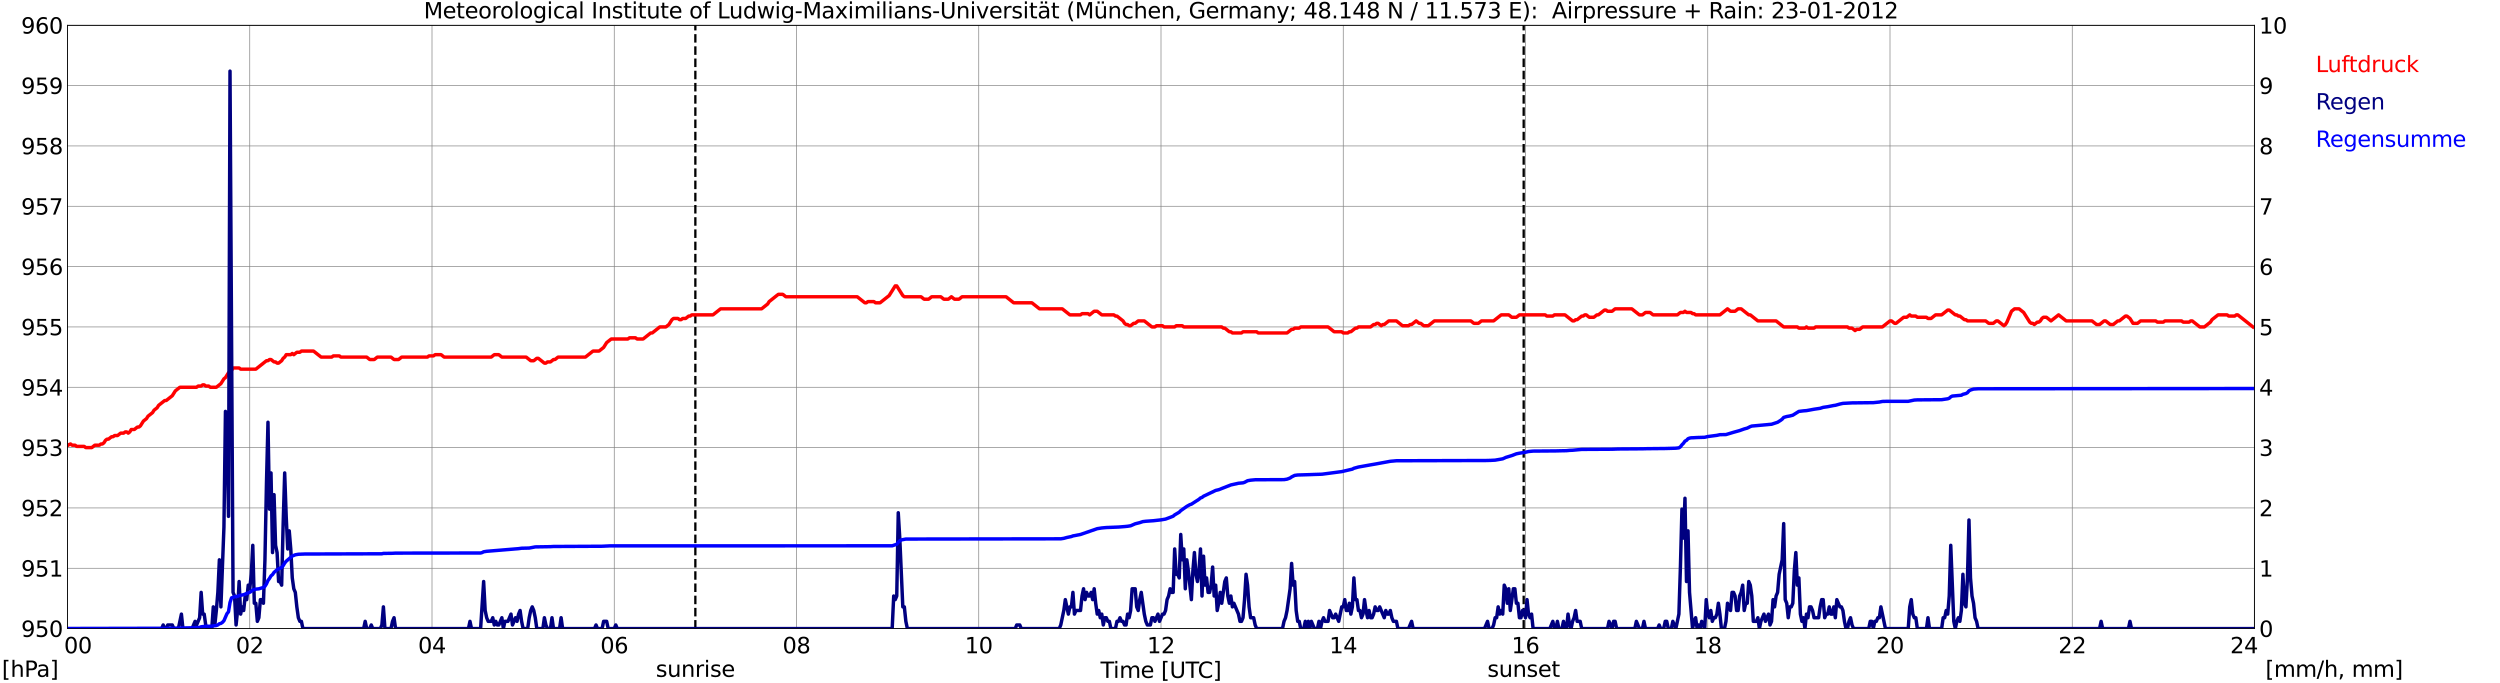 <?xml version="1.0" encoding="utf-8" standalone="no"?>
<!DOCTYPE svg PUBLIC "-//W3C//DTD SVG 1.1//EN"
  "http://www.w3.org/Graphics/SVG/1.1/DTD/svg11.dtd">
<svg xmlns:xlink="http://www.w3.org/1999/xlink" width="1085.4pt" height="296.64pt" viewBox="0 0 1085.4 296.64" xmlns="http://www.w3.org/2000/svg" version="1.1">
 <defs>
  <style type="text/css">*{stroke-linejoin: round; stroke-linecap: butt}</style>
 </defs>
 <g id="figure_1">
  <g id="patch_1">
   <path d="M 0 296.64 
L 1085.4 296.64 
L 1085.4 0 
L 0 0 
z
" style="fill: #ffffff"/>
  </g>
  <g id="axes_1">
   <g id="patch_2">
    <path d="M 29.306 272.909 
L 978.814 272.909 
L 978.814 10.976 
L 29.306 10.976 
z
" style="fill: #ffffff"/>
   </g>
   <g id="patch_3">
    <path d="M 978.814 272.909 
L 978.814 272.909 
L 978.814 10.976 
L 978.814 10.976 
z
" clip-path="url(#p39ce19e0aa)" style="fill: #d3d3d3; opacity: 0.25; stroke: #d3d3d3; stroke-linejoin: miter"/>
   </g>
   <g id="matplotlib.axis_1">
    <g id="xtick_1">
     <g id="line2d_1">
      <path d="M 29.306 272.909 
L 29.306 10.976 
" clip-path="url(#p39ce19e0aa)" style="fill: none; stroke: #808080; stroke-width: 0.3; stroke-linecap: square"/>
     </g>
     <g id="line2d_2"/>
     <g id="text_1">
      <!--    00 -->
      <g transform="translate(18.733 283.627) scale(0.095 -0.095)">
       <defs>
        <path id="DejaVuSans-20" transform="scale(0.016)"/>
        <path id="DejaVuSans-30" d="M 2034 4250 
Q 1547 4250 1301 3770 
Q 1056 3291 1056 2328 
Q 1056 1369 1301 889 
Q 1547 409 2034 409 
Q 2525 409 2770 889 
Q 3016 1369 3016 2328 
Q 3016 3291 2770 3770 
Q 2525 4250 2034 4250 
z
M 2034 4750 
Q 2819 4750 3233 4129 
Q 3647 3509 3647 2328 
Q 3647 1150 3233 529 
Q 2819 -91 2034 -91 
Q 1250 -91 836 529 
Q 422 1150 422 2328 
Q 422 3509 836 4129 
Q 1250 4750 2034 4750 
z
" transform="scale(0.016)"/>
       </defs>
       <use xlink:href="#DejaVuSans-20"/>
       <use xlink:href="#DejaVuSans-20" transform="translate(31.787 0)"/>
       <use xlink:href="#DejaVuSans-20" transform="translate(63.574 0)"/>
       <use xlink:href="#DejaVuSans-30" transform="translate(95.361 0)"/>
       <use xlink:href="#DejaVuSans-30" transform="translate(158.984 0)"/>
      </g>
     </g>
    </g>
    <g id="xtick_2">
     <g id="line2d_3">
      <path d="M 108.431 272.909 
L 108.431 10.976 
" clip-path="url(#p39ce19e0aa)" style="fill: none; stroke: #808080; stroke-width: 0.3; stroke-linecap: square"/>
     </g>
     <g id="line2d_4"/>
     <g id="text_2">
      <!-- 02 -->
      <g transform="translate(102.387 283.627) scale(0.095 -0.095)">
       <defs>
        <path id="DejaVuSans-32" d="M 1228 531 
L 3431 531 
L 3431 0 
L 469 0 
L 469 531 
Q 828 903 1448 1529 
Q 2069 2156 2228 2338 
Q 2531 2678 2651 2914 
Q 2772 3150 2772 3378 
Q 2772 3750 2511 3984 
Q 2250 4219 1831 4219 
Q 1534 4219 1204 4116 
Q 875 4013 500 3803 
L 500 4441 
Q 881 4594 1212 4672 
Q 1544 4750 1819 4750 
Q 2544 4750 2975 4387 
Q 3406 4025 3406 3419 
Q 3406 3131 3298 2873 
Q 3191 2616 2906 2266 
Q 2828 2175 2409 1742 
Q 1991 1309 1228 531 
z
" transform="scale(0.016)"/>
       </defs>
       <use xlink:href="#DejaVuSans-30"/>
       <use xlink:href="#DejaVuSans-32" transform="translate(63.623 0)"/>
      </g>
     </g>
    </g>
    <g id="xtick_3">
     <g id="line2d_5">
      <path d="M 187.557 272.909 
L 187.557 10.976 
" clip-path="url(#p39ce19e0aa)" style="fill: none; stroke: #808080; stroke-width: 0.3; stroke-linecap: square"/>
     </g>
     <g id="line2d_6"/>
     <g id="text_3">
      <!-- 04 -->
      <g transform="translate(181.513 283.627) scale(0.095 -0.095)">
       <defs>
        <path id="DejaVuSans-34" d="M 2419 4116 
L 825 1625 
L 2419 1625 
L 2419 4116 
z
M 2253 4666 
L 3047 4666 
L 3047 1625 
L 3713 1625 
L 3713 1100 
L 3047 1100 
L 3047 0 
L 2419 0 
L 2419 1100 
L 313 1100 
L 313 1709 
L 2253 4666 
z
" transform="scale(0.016)"/>
       </defs>
       <use xlink:href="#DejaVuSans-30"/>
       <use xlink:href="#DejaVuSans-34" transform="translate(63.623 0)"/>
      </g>
     </g>
    </g>
    <g id="xtick_4">
     <g id="line2d_7">
      <path d="M 266.683 272.909 
L 266.683 10.976 
" clip-path="url(#p39ce19e0aa)" style="fill: none; stroke: #808080; stroke-width: 0.3; stroke-linecap: square"/>
     </g>
     <g id="line2d_8"/>
     <g id="text_4">
      <!-- 06 -->
      <g transform="translate(260.638 283.627) scale(0.095 -0.095)">
       <defs>
        <path id="DejaVuSans-36" d="M 2113 2584 
Q 1688 2584 1439 2293 
Q 1191 2003 1191 1497 
Q 1191 994 1439 701 
Q 1688 409 2113 409 
Q 2538 409 2786 701 
Q 3034 994 3034 1497 
Q 3034 2003 2786 2293 
Q 2538 2584 2113 2584 
z
M 3366 4563 
L 3366 3988 
Q 3128 4100 2886 4159 
Q 2644 4219 2406 4219 
Q 1781 4219 1451 3797 
Q 1122 3375 1075 2522 
Q 1259 2794 1537 2939 
Q 1816 3084 2150 3084 
Q 2853 3084 3261 2657 
Q 3669 2231 3669 1497 
Q 3669 778 3244 343 
Q 2819 -91 2113 -91 
Q 1303 -91 875 529 
Q 447 1150 447 2328 
Q 447 3434 972 4092 
Q 1497 4750 2381 4750 
Q 2619 4750 2861 4703 
Q 3103 4656 3366 4563 
z
" transform="scale(0.016)"/>
       </defs>
       <use xlink:href="#DejaVuSans-30"/>
       <use xlink:href="#DejaVuSans-36" transform="translate(63.623 0)"/>
      </g>
     </g>
    </g>
    <g id="xtick_5">
     <g id="line2d_9">
      <path d="M 345.808 272.909 
L 345.808 10.976 
" clip-path="url(#p39ce19e0aa)" style="fill: none; stroke: #808080; stroke-width: 0.3; stroke-linecap: square"/>
     </g>
     <g id="line2d_10"/>
     <g id="text_5">
      <!-- 08 -->
      <g transform="translate(339.764 283.627) scale(0.095 -0.095)">
       <defs>
        <path id="DejaVuSans-38" d="M 2034 2216 
Q 1584 2216 1326 1975 
Q 1069 1734 1069 1313 
Q 1069 891 1326 650 
Q 1584 409 2034 409 
Q 2484 409 2743 651 
Q 3003 894 3003 1313 
Q 3003 1734 2745 1975 
Q 2488 2216 2034 2216 
z
M 1403 2484 
Q 997 2584 770 2862 
Q 544 3141 544 3541 
Q 544 4100 942 4425 
Q 1341 4750 2034 4750 
Q 2731 4750 3128 4425 
Q 3525 4100 3525 3541 
Q 3525 3141 3298 2862 
Q 3072 2584 2669 2484 
Q 3125 2378 3379 2068 
Q 3634 1759 3634 1313 
Q 3634 634 3220 271 
Q 2806 -91 2034 -91 
Q 1263 -91 848 271 
Q 434 634 434 1313 
Q 434 1759 690 2068 
Q 947 2378 1403 2484 
z
M 1172 3481 
Q 1172 3119 1398 2916 
Q 1625 2713 2034 2713 
Q 2441 2713 2670 2916 
Q 2900 3119 2900 3481 
Q 2900 3844 2670 4047 
Q 2441 4250 2034 4250 
Q 1625 4250 1398 4047 
Q 1172 3844 1172 3481 
z
" transform="scale(0.016)"/>
       </defs>
       <use xlink:href="#DejaVuSans-30"/>
       <use xlink:href="#DejaVuSans-38" transform="translate(63.623 0)"/>
      </g>
     </g>
    </g>
    <g id="xtick_6">
     <g id="line2d_11">
      <path d="M 424.934 272.909 
L 424.934 10.976 
" clip-path="url(#p39ce19e0aa)" style="fill: none; stroke: #808080; stroke-width: 0.3; stroke-linecap: square"/>
     </g>
     <g id="line2d_12"/>
     <g id="text_6">
      <!-- 10 -->
      <g transform="translate(418.89 283.627) scale(0.095 -0.095)">
       <defs>
        <path id="DejaVuSans-31" d="M 794 531 
L 1825 531 
L 1825 4091 
L 703 3866 
L 703 4441 
L 1819 4666 
L 2450 4666 
L 2450 531 
L 3481 531 
L 3481 0 
L 794 0 
L 794 531 
z
" transform="scale(0.016)"/>
       </defs>
       <use xlink:href="#DejaVuSans-31"/>
       <use xlink:href="#DejaVuSans-30" transform="translate(63.623 0)"/>
      </g>
     </g>
    </g>
    <g id="xtick_7">
     <g id="line2d_13">
      <path d="M 504.06 272.909 
L 504.06 10.976 
" clip-path="url(#p39ce19e0aa)" style="fill: none; stroke: #808080; stroke-width: 0.3; stroke-linecap: square"/>
     </g>
     <g id="line2d_14"/>
     <g id="text_7">
      <!-- 12 -->
      <g transform="translate(498.015 283.627) scale(0.095 -0.095)">
       <use xlink:href="#DejaVuSans-31"/>
       <use xlink:href="#DejaVuSans-32" transform="translate(63.623 0)"/>
      </g>
     </g>
    </g>
    <g id="xtick_8">
     <g id="line2d_15">
      <path d="M 583.185 272.909 
L 583.185 10.976 
" clip-path="url(#p39ce19e0aa)" style="fill: none; stroke: #808080; stroke-width: 0.3; stroke-linecap: square"/>
     </g>
     <g id="line2d_16"/>
     <g id="text_8">
      <!-- 14 -->
      <g transform="translate(577.141 283.627) scale(0.095 -0.095)">
       <use xlink:href="#DejaVuSans-31"/>
       <use xlink:href="#DejaVuSans-34" transform="translate(63.623 0)"/>
      </g>
     </g>
    </g>
    <g id="xtick_9">
     <g id="line2d_17">
      <path d="M 662.311 272.909 
L 662.311 10.976 
" clip-path="url(#p39ce19e0aa)" style="fill: none; stroke: #808080; stroke-width: 0.3; stroke-linecap: square"/>
     </g>
     <g id="line2d_18"/>
     <g id="text_9">
      <!-- 16 -->
      <g transform="translate(656.267 283.627) scale(0.095 -0.095)">
       <use xlink:href="#DejaVuSans-31"/>
       <use xlink:href="#DejaVuSans-36" transform="translate(63.623 0)"/>
      </g>
     </g>
    </g>
    <g id="xtick_10">
     <g id="line2d_19">
      <path d="M 741.437 272.909 
L 741.437 10.976 
" clip-path="url(#p39ce19e0aa)" style="fill: none; stroke: #808080; stroke-width: 0.3; stroke-linecap: square"/>
     </g>
     <g id="line2d_20"/>
     <g id="text_10">
      <!-- 18 -->
      <g transform="translate(735.392 283.627) scale(0.095 -0.095)">
       <use xlink:href="#DejaVuSans-31"/>
       <use xlink:href="#DejaVuSans-38" transform="translate(63.623 0)"/>
      </g>
     </g>
    </g>
    <g id="xtick_11">
     <g id="line2d_21">
      <path d="M 820.562 272.909 
L 820.562 10.976 
" clip-path="url(#p39ce19e0aa)" style="fill: none; stroke: #808080; stroke-width: 0.3; stroke-linecap: square"/>
     </g>
     <g id="line2d_22"/>
     <g id="text_11">
      <!-- 20 -->
      <g transform="translate(814.518 283.627) scale(0.095 -0.095)">
       <use xlink:href="#DejaVuSans-32"/>
       <use xlink:href="#DejaVuSans-30" transform="translate(63.623 0)"/>
      </g>
     </g>
    </g>
    <g id="xtick_12">
     <g id="line2d_23">
      <path d="M 899.688 272.909 
L 899.688 10.976 
" clip-path="url(#p39ce19e0aa)" style="fill: none; stroke: #808080; stroke-width: 0.3; stroke-linecap: square"/>
     </g>
     <g id="line2d_24"/>
     <g id="text_12">
      <!-- 22 -->
      <g transform="translate(893.644 283.627) scale(0.095 -0.095)">
       <use xlink:href="#DejaVuSans-32"/>
       <use xlink:href="#DejaVuSans-32" transform="translate(63.623 0)"/>
      </g>
     </g>
    </g>
    <g id="xtick_13">
     <g id="line2d_25">
      <path d="M 978.814 272.909 
L 978.814 10.976 
" clip-path="url(#p39ce19e0aa)" style="fill: none; stroke: #808080; stroke-width: 0.3; stroke-linecap: square"/>
     </g>
     <g id="line2d_26"/>
     <g id="text_13">
      <!-- 24    -->
      <g transform="translate(968.241 283.627) scale(0.095 -0.095)">
       <use xlink:href="#DejaVuSans-32"/>
       <use xlink:href="#DejaVuSans-34" transform="translate(63.623 0)"/>
       <use xlink:href="#DejaVuSans-20" transform="translate(127.246 0)"/>
       <use xlink:href="#DejaVuSans-20" transform="translate(159.033 0)"/>
       <use xlink:href="#DejaVuSans-20" transform="translate(190.82 0)"/>
      </g>
     </g>
    </g>
    <g id="text_14">
     <!-- Time [UTC] -->
     <g transform="translate(477.806 294.322) scale(0.095 -0.095)">
      <defs>
       <path id="DejaVuSans-54" d="M -19 4666 
L 3928 4666 
L 3928 4134 
L 2272 4134 
L 2272 0 
L 1638 0 
L 1638 4134 
L -19 4134 
L -19 4666 
z
" transform="scale(0.016)"/>
       <path id="DejaVuSans-69" d="M 603 3500 
L 1178 3500 
L 1178 0 
L 603 0 
L 603 3500 
z
M 603 4863 
L 1178 4863 
L 1178 4134 
L 603 4134 
L 603 4863 
z
" transform="scale(0.016)"/>
       <path id="DejaVuSans-6d" d="M 3328 2828 
Q 3544 3216 3844 3400 
Q 4144 3584 4550 3584 
Q 5097 3584 5394 3201 
Q 5691 2819 5691 2113 
L 5691 0 
L 5113 0 
L 5113 2094 
Q 5113 2597 4934 2840 
Q 4756 3084 4391 3084 
Q 3944 3084 3684 2787 
Q 3425 2491 3425 1978 
L 3425 0 
L 2847 0 
L 2847 2094 
Q 2847 2600 2669 2842 
Q 2491 3084 2119 3084 
Q 1678 3084 1418 2786 
Q 1159 2488 1159 1978 
L 1159 0 
L 581 0 
L 581 3500 
L 1159 3500 
L 1159 2956 
Q 1356 3278 1631 3431 
Q 1906 3584 2284 3584 
Q 2666 3584 2933 3390 
Q 3200 3197 3328 2828 
z
" transform="scale(0.016)"/>
       <path id="DejaVuSans-65" d="M 3597 1894 
L 3597 1613 
L 953 1613 
Q 991 1019 1311 708 
Q 1631 397 2203 397 
Q 2534 397 2845 478 
Q 3156 559 3463 722 
L 3463 178 
Q 3153 47 2828 -22 
Q 2503 -91 2169 -91 
Q 1331 -91 842 396 
Q 353 884 353 1716 
Q 353 2575 817 3079 
Q 1281 3584 2069 3584 
Q 2775 3584 3186 3129 
Q 3597 2675 3597 1894 
z
M 3022 2063 
Q 3016 2534 2758 2815 
Q 2500 3097 2075 3097 
Q 1594 3097 1305 2825 
Q 1016 2553 972 2059 
L 3022 2063 
z
" transform="scale(0.016)"/>
       <path id="DejaVuSans-5b" d="M 550 4863 
L 1875 4863 
L 1875 4416 
L 1125 4416 
L 1125 -397 
L 1875 -397 
L 1875 -844 
L 550 -844 
L 550 4863 
z
" transform="scale(0.016)"/>
       <path id="DejaVuSans-55" d="M 556 4666 
L 1191 4666 
L 1191 1831 
Q 1191 1081 1462 751 
Q 1734 422 2344 422 
Q 2950 422 3222 751 
Q 3494 1081 3494 1831 
L 3494 4666 
L 4128 4666 
L 4128 1753 
Q 4128 841 3676 375 
Q 3225 -91 2344 -91 
Q 1459 -91 1007 375 
Q 556 841 556 1753 
L 556 4666 
z
" transform="scale(0.016)"/>
       <path id="DejaVuSans-43" d="M 4122 4306 
L 4122 3641 
Q 3803 3938 3442 4084 
Q 3081 4231 2675 4231 
Q 1875 4231 1450 3742 
Q 1025 3253 1025 2328 
Q 1025 1406 1450 917 
Q 1875 428 2675 428 
Q 3081 428 3442 575 
Q 3803 722 4122 1019 
L 4122 359 
Q 3791 134 3420 21 
Q 3050 -91 2638 -91 
Q 1578 -91 968 557 
Q 359 1206 359 2328 
Q 359 3453 968 4101 
Q 1578 4750 2638 4750 
Q 3056 4750 3426 4639 
Q 3797 4528 4122 4306 
z
" transform="scale(0.016)"/>
       <path id="DejaVuSans-5d" d="M 1947 4863 
L 1947 -844 
L 622 -844 
L 622 -397 
L 1369 -397 
L 1369 4416 
L 622 4416 
L 622 4863 
L 1947 4863 
z
" transform="scale(0.016)"/>
      </defs>
      <use xlink:href="#DejaVuSans-54"/>
      <use xlink:href="#DejaVuSans-69" transform="translate(57.959 0)"/>
      <use xlink:href="#DejaVuSans-6d" transform="translate(85.742 0)"/>
      <use xlink:href="#DejaVuSans-65" transform="translate(183.154 0)"/>
      <use xlink:href="#DejaVuSans-20" transform="translate(244.678 0)"/>
      <use xlink:href="#DejaVuSans-5b" transform="translate(276.465 0)"/>
      <use xlink:href="#DejaVuSans-55" transform="translate(315.479 0)"/>
      <use xlink:href="#DejaVuSans-54" transform="translate(388.672 0)"/>
      <use xlink:href="#DejaVuSans-43" transform="translate(443.881 0)"/>
      <use xlink:href="#DejaVuSans-5d" transform="translate(513.705 0)"/>
     </g>
    </g>
   </g>
   <g id="matplotlib.axis_2">
    <g id="ytick_1">
     <g id="line2d_27">
      <path d="M 29.306 272.909 
L 978.814 272.909 
" clip-path="url(#p39ce19e0aa)" style="fill: none; stroke: #808080; stroke-width: 0.3; stroke-linecap: square"/>
     </g>
     <g id="line2d_28"/>
     <g id="text_15">
      <!-- 950 -->
      <g transform="translate(9.173 276.518) scale(0.095 -0.095)">
       <defs>
        <path id="DejaVuSans-39" d="M 703 97 
L 703 672 
Q 941 559 1184 500 
Q 1428 441 1663 441 
Q 2288 441 2617 861 
Q 2947 1281 2994 2138 
Q 2813 1869 2534 1725 
Q 2256 1581 1919 1581 
Q 1219 1581 811 2004 
Q 403 2428 403 3163 
Q 403 3881 828 4315 
Q 1253 4750 1959 4750 
Q 2769 4750 3195 4129 
Q 3622 3509 3622 2328 
Q 3622 1225 3098 567 
Q 2575 -91 1691 -91 
Q 1453 -91 1209 -44 
Q 966 3 703 97 
z
M 1959 2075 
Q 2384 2075 2632 2365 
Q 2881 2656 2881 3163 
Q 2881 3666 2632 3958 
Q 2384 4250 1959 4250 
Q 1534 4250 1286 3958 
Q 1038 3666 1038 3163 
Q 1038 2656 1286 2365 
Q 1534 2075 1959 2075 
z
" transform="scale(0.016)"/>
        <path id="DejaVuSans-35" d="M 691 4666 
L 3169 4666 
L 3169 4134 
L 1269 4134 
L 1269 2991 
Q 1406 3038 1543 3061 
Q 1681 3084 1819 3084 
Q 2600 3084 3056 2656 
Q 3513 2228 3513 1497 
Q 3513 744 3044 326 
Q 2575 -91 1722 -91 
Q 1428 -91 1123 -41 
Q 819 9 494 109 
L 494 744 
Q 775 591 1075 516 
Q 1375 441 1709 441 
Q 2250 441 2565 725 
Q 2881 1009 2881 1497 
Q 2881 1984 2565 2268 
Q 2250 2553 1709 2553 
Q 1456 2553 1204 2497 
Q 953 2441 691 2322 
L 691 4666 
z
" transform="scale(0.016)"/>
       </defs>
       <use xlink:href="#DejaVuSans-39"/>
       <use xlink:href="#DejaVuSans-35" transform="translate(63.623 0)"/>
       <use xlink:href="#DejaVuSans-30" transform="translate(127.246 0)"/>
      </g>
     </g>
    </g>
    <g id="ytick_2">
     <g id="line2d_29">
      <path d="M 29.306 246.715 
L 978.814 246.715 
" clip-path="url(#p39ce19e0aa)" style="fill: none; stroke: #808080; stroke-width: 0.3; stroke-linecap: square"/>
     </g>
     <g id="line2d_30"/>
     <g id="text_16">
      <!-- 951 -->
      <g transform="translate(9.173 250.325) scale(0.095 -0.095)">
       <use xlink:href="#DejaVuSans-39"/>
       <use xlink:href="#DejaVuSans-35" transform="translate(63.623 0)"/>
       <use xlink:href="#DejaVuSans-31" transform="translate(127.246 0)"/>
      </g>
     </g>
    </g>
    <g id="ytick_3">
     <g id="line2d_31">
      <path d="M 29.306 220.522 
L 978.814 220.522 
" clip-path="url(#p39ce19e0aa)" style="fill: none; stroke: #808080; stroke-width: 0.3; stroke-linecap: square"/>
     </g>
     <g id="line2d_32"/>
     <g id="text_17">
      <!-- 952 -->
      <g transform="translate(9.173 224.131) scale(0.095 -0.095)">
       <use xlink:href="#DejaVuSans-39"/>
       <use xlink:href="#DejaVuSans-35" transform="translate(63.623 0)"/>
       <use xlink:href="#DejaVuSans-32" transform="translate(127.246 0)"/>
      </g>
     </g>
    </g>
    <g id="ytick_4">
     <g id="line2d_33">
      <path d="M 29.306 194.329 
L 978.814 194.329 
" clip-path="url(#p39ce19e0aa)" style="fill: none; stroke: #808080; stroke-width: 0.3; stroke-linecap: square"/>
     </g>
     <g id="line2d_34"/>
     <g id="text_18">
      <!-- 953 -->
      <g transform="translate(9.173 197.938) scale(0.095 -0.095)">
       <defs>
        <path id="DejaVuSans-33" d="M 2597 2516 
Q 3050 2419 3304 2112 
Q 3559 1806 3559 1356 
Q 3559 666 3084 287 
Q 2609 -91 1734 -91 
Q 1441 -91 1130 -33 
Q 819 25 488 141 
L 488 750 
Q 750 597 1062 519 
Q 1375 441 1716 441 
Q 2309 441 2620 675 
Q 2931 909 2931 1356 
Q 2931 1769 2642 2001 
Q 2353 2234 1838 2234 
L 1294 2234 
L 1294 2753 
L 1863 2753 
Q 2328 2753 2575 2939 
Q 2822 3125 2822 3475 
Q 2822 3834 2567 4026 
Q 2313 4219 1838 4219 
Q 1578 4219 1281 4162 
Q 984 4106 628 3988 
L 628 4550 
Q 988 4650 1302 4700 
Q 1616 4750 1894 4750 
Q 2613 4750 3031 4423 
Q 3450 4097 3450 3541 
Q 3450 3153 3228 2886 
Q 3006 2619 2597 2516 
z
" transform="scale(0.016)"/>
       </defs>
       <use xlink:href="#DejaVuSans-39"/>
       <use xlink:href="#DejaVuSans-35" transform="translate(63.623 0)"/>
       <use xlink:href="#DejaVuSans-33" transform="translate(127.246 0)"/>
      </g>
     </g>
    </g>
    <g id="ytick_5">
     <g id="line2d_35">
      <path d="M 29.306 168.136 
L 978.814 168.136 
" clip-path="url(#p39ce19e0aa)" style="fill: none; stroke: #808080; stroke-width: 0.3; stroke-linecap: square"/>
     </g>
     <g id="line2d_36"/>
     <g id="text_19">
      <!-- 954 -->
      <g transform="translate(9.173 171.745) scale(0.095 -0.095)">
       <use xlink:href="#DejaVuSans-39"/>
       <use xlink:href="#DejaVuSans-35" transform="translate(63.623 0)"/>
       <use xlink:href="#DejaVuSans-34" transform="translate(127.246 0)"/>
      </g>
     </g>
    </g>
    <g id="ytick_6">
     <g id="line2d_37">
      <path d="M 29.306 141.942 
L 978.814 141.942 
" clip-path="url(#p39ce19e0aa)" style="fill: none; stroke: #808080; stroke-width: 0.3; stroke-linecap: square"/>
     </g>
     <g id="line2d_38"/>
     <g id="text_20">
      <!-- 955 -->
      <g transform="translate(9.173 145.551) scale(0.095 -0.095)">
       <use xlink:href="#DejaVuSans-39"/>
       <use xlink:href="#DejaVuSans-35" transform="translate(63.623 0)"/>
       <use xlink:href="#DejaVuSans-35" transform="translate(127.246 0)"/>
      </g>
     </g>
    </g>
    <g id="ytick_7">
     <g id="line2d_39">
      <path d="M 29.306 115.749 
L 978.814 115.749 
" clip-path="url(#p39ce19e0aa)" style="fill: none; stroke: #808080; stroke-width: 0.3; stroke-linecap: square"/>
     </g>
     <g id="line2d_40"/>
     <g id="text_21">
      <!-- 956 -->
      <g transform="translate(9.173 119.358) scale(0.095 -0.095)">
       <use xlink:href="#DejaVuSans-39"/>
       <use xlink:href="#DejaVuSans-35" transform="translate(63.623 0)"/>
       <use xlink:href="#DejaVuSans-36" transform="translate(127.246 0)"/>
      </g>
     </g>
    </g>
    <g id="ytick_8">
     <g id="line2d_41">
      <path d="M 29.306 89.556 
L 978.814 89.556 
" clip-path="url(#p39ce19e0aa)" style="fill: none; stroke: #808080; stroke-width: 0.3; stroke-linecap: square"/>
     </g>
     <g id="line2d_42"/>
     <g id="text_22">
      <!-- 957 -->
      <g transform="translate(9.173 93.165) scale(0.095 -0.095)">
       <defs>
        <path id="DejaVuSans-37" d="M 525 4666 
L 3525 4666 
L 3525 4397 
L 1831 0 
L 1172 0 
L 2766 4134 
L 525 4134 
L 525 4666 
z
" transform="scale(0.016)"/>
       </defs>
       <use xlink:href="#DejaVuSans-39"/>
       <use xlink:href="#DejaVuSans-35" transform="translate(63.623 0)"/>
       <use xlink:href="#DejaVuSans-37" transform="translate(127.246 0)"/>
      </g>
     </g>
    </g>
    <g id="ytick_9">
     <g id="line2d_43">
      <path d="M 29.306 63.362 
L 978.814 63.362 
" clip-path="url(#p39ce19e0aa)" style="fill: none; stroke: #808080; stroke-width: 0.3; stroke-linecap: square"/>
     </g>
     <g id="line2d_44"/>
     <g id="text_23">
      <!-- 958 -->
      <g transform="translate(9.173 66.972) scale(0.095 -0.095)">
       <use xlink:href="#DejaVuSans-39"/>
       <use xlink:href="#DejaVuSans-35" transform="translate(63.623 0)"/>
       <use xlink:href="#DejaVuSans-38" transform="translate(127.246 0)"/>
      </g>
     </g>
    </g>
    <g id="ytick_10">
     <g id="line2d_45">
      <path d="M 29.306 37.169 
L 978.814 37.169 
" clip-path="url(#p39ce19e0aa)" style="fill: none; stroke: #808080; stroke-width: 0.3; stroke-linecap: square"/>
     </g>
     <g id="line2d_46"/>
     <g id="text_24">
      <!-- 959 -->
      <g transform="translate(9.173 40.778) scale(0.095 -0.095)">
       <use xlink:href="#DejaVuSans-39"/>
       <use xlink:href="#DejaVuSans-35" transform="translate(63.623 0)"/>
       <use xlink:href="#DejaVuSans-39" transform="translate(127.246 0)"/>
      </g>
     </g>
    </g>
    <g id="ytick_11">
     <g id="line2d_47">
      <path d="M 29.306 10.976 
L 978.814 10.976 
" clip-path="url(#p39ce19e0aa)" style="fill: none; stroke: #808080; stroke-width: 0.3; stroke-linecap: square"/>
     </g>
     <g id="line2d_48"/>
     <g id="text_25">
      <!-- 960 -->
      <g transform="translate(9.173 14.585) scale(0.095 -0.095)">
       <use xlink:href="#DejaVuSans-39"/>
       <use xlink:href="#DejaVuSans-36" transform="translate(63.623 0)"/>
       <use xlink:href="#DejaVuSans-30" transform="translate(127.246 0)"/>
      </g>
     </g>
    </g>
   </g>
   <g id="line2d_49">
    <path d="M 301.894 272.909 
L 301.894 10.976 
" clip-path="url(#p39ce19e0aa)" style="fill: none; stroke-dasharray: 3.7,1.6; stroke-dashoffset: 0; stroke: #000000"/>
   </g>
   <g id="line2d_50">
    <path d="M 661.52 272.909 
L 661.52 10.976 
" clip-path="url(#p39ce19e0aa)" style="fill: none; stroke-dasharray: 3.7,1.6; stroke-dashoffset: 0; stroke: #000000"/>
   </g>
   <g id="line2d_51">
    <path d="M 29.306 193.456 
L 29.965 193.019 
L 30.625 192.757 
L 31.284 193.281 
L 32.603 193.281 
L 33.262 193.805 
L 36.559 193.805 
L 37.218 194.329 
L 39.856 194.329 
L 41.175 193.281 
L 43.153 193.281 
L 43.812 192.757 
L 44.472 192.757 
L 45.131 192.233 
L 45.79 191.186 
L 46.45 190.662 
L 47.109 190.662 
L 48.428 189.614 
L 49.087 189.614 
L 49.747 189.09 
L 51.065 189.09 
L 52.384 188.042 
L 53.703 188.042 
L 54.362 187.519 
L 55.022 187.519 
L 55.681 188.042 
L 56.34 187.519 
L 57 186.471 
L 58.319 186.471 
L 59.637 185.423 
L 60.297 185.423 
L 60.956 184.899 
L 62.275 182.804 
L 63.594 181.756 
L 64.253 180.708 
L 66.231 179.137 
L 66.89 178.089 
L 68.209 177.041 
L 68.869 175.994 
L 71.506 173.898 
L 72.166 173.898 
L 74.803 171.803 
L 76.122 169.707 
L 78.1 168.136 
L 85.353 168.136 
L 86.013 167.612 
L 87.331 167.612 
L 87.991 167.088 
L 88.65 167.088 
L 89.309 167.612 
L 90.628 167.612 
L 91.288 168.136 
L 93.925 168.136 
L 95.903 166.564 
L 97.222 164.468 
L 97.881 163.945 
L 99.2 161.849 
L 100.519 160.801 
L 101.178 159.754 
L 103.816 159.754 
L 104.475 160.278 
L 111.069 160.278 
L 115.685 156.61 
L 116.344 156.61 
L 117.003 156.087 
L 117.663 156.087 
L 118.982 157.134 
L 119.641 157.134 
L 120.3 157.658 
L 120.96 157.658 
L 122.278 156.61 
L 122.938 155.563 
L 123.597 155.039 
L 124.257 153.991 
L 126.235 153.991 
L 126.894 153.467 
L 127.553 153.991 
L 128.872 152.943 
L 130.191 152.943 
L 130.85 152.42 
L 136.125 152.42 
L 139.422 155.039 
L 144.038 155.039 
L 144.697 154.515 
L 147.335 154.515 
L 147.994 155.039 
L 159.204 155.039 
L 160.523 156.087 
L 162.501 156.087 
L 163.819 155.039 
L 169.754 155.039 
L 171.073 156.087 
L 173.051 156.087 
L 174.37 155.039 
L 185.579 155.039 
L 186.238 154.515 
L 188.217 154.515 
L 188.876 153.991 
L 191.513 153.991 
L 192.832 155.039 
L 213.273 155.039 
L 214.592 153.991 
L 216.57 153.991 
L 217.889 155.039 
L 228.439 155.039 
L 230.417 156.61 
L 231.736 156.61 
L 233.054 155.563 
L 233.714 155.563 
L 236.351 157.658 
L 237.011 157.658 
L 237.67 157.134 
L 238.989 157.134 
L 240.308 156.087 
L 240.967 156.087 
L 242.286 155.039 
L 254.155 155.039 
L 257.451 152.42 
L 260.089 152.42 
L 262.067 150.848 
L 263.386 148.753 
L 265.364 147.181 
L 272.617 147.181 
L 273.277 146.657 
L 275.914 146.657 
L 276.573 147.181 
L 279.211 147.181 
L 282.508 144.562 
L 283.167 144.562 
L 286.464 141.942 
L 289.102 141.942 
L 290.42 140.895 
L 291.739 138.799 
L 292.399 138.275 
L 294.377 138.275 
L 295.036 138.799 
L 295.696 138.799 
L 296.355 138.275 
L 297.674 138.275 
L 298.992 137.227 
L 299.652 137.227 
L 300.311 136.704 
L 309.543 136.704 
L 312.839 134.084 
L 330.643 134.084 
L 333.28 131.989 
L 333.94 130.941 
L 337.896 127.798 
L 339.874 127.798 
L 341.193 128.846 
L 372.184 128.846 
L 375.481 131.465 
L 376.14 131.465 
L 376.799 130.941 
L 379.437 130.941 
L 380.096 131.465 
L 382.074 131.465 
L 386.031 128.322 
L 388.668 124.131 
L 389.328 124.131 
L 391.965 128.322 
L 392.624 128.846 
L 399.878 128.846 
L 401.196 129.893 
L 403.175 129.893 
L 404.493 128.846 
L 408.45 128.846 
L 409.768 129.893 
L 411.746 129.893 
L 413.065 128.846 
L 414.384 129.893 
L 416.362 129.893 
L 417.681 128.846 
L 436.803 128.846 
L 440.1 131.465 
L 448.012 131.465 
L 451.309 134.084 
L 461.2 134.084 
L 464.497 136.704 
L 469.113 136.704 
L 469.772 136.18 
L 472.409 136.18 
L 473.069 136.704 
L 475.047 135.132 
L 476.366 135.132 
L 478.344 136.704 
L 483.619 136.704 
L 484.278 137.227 
L 484.938 137.227 
L 487.575 139.323 
L 488.235 140.371 
L 488.894 140.895 
L 489.553 140.895 
L 490.213 141.418 
L 490.872 141.418 
L 492.191 140.371 
L 492.85 140.371 
L 494.169 139.323 
L 496.807 139.323 
L 500.103 141.942 
L 501.422 141.942 
L 502.082 141.418 
L 504.719 141.418 
L 505.379 141.942 
L 509.994 141.942 
L 510.654 141.418 
L 513.291 141.418 
L 513.95 141.942 
L 530.435 141.942 
L 531.094 142.466 
L 531.754 142.466 
L 533.732 144.038 
L 534.391 144.038 
L 535.051 144.562 
L 539.007 144.562 
L 539.666 144.038 
L 545.601 144.038 
L 546.26 144.562 
L 558.788 144.562 
L 560.766 142.99 
L 561.426 142.99 
L 562.085 142.466 
L 564.063 142.466 
L 564.723 141.942 
L 576.592 141.942 
L 579.229 144.038 
L 582.526 144.038 
L 583.185 144.562 
L 585.164 144.562 
L 585.823 144.038 
L 586.482 144.038 
L 588.46 142.466 
L 589.12 142.466 
L 589.779 141.942 
L 595.054 141.942 
L 596.373 140.895 
L 597.032 140.895 
L 597.692 140.371 
L 598.351 140.371 
L 599.67 141.418 
L 600.329 140.895 
L 600.989 140.895 
L 602.967 139.323 
L 606.264 139.323 
L 608.901 141.418 
L 611.539 141.418 
L 612.198 140.895 
L 612.858 140.895 
L 614.836 139.323 
L 616.154 140.371 
L 616.814 140.371 
L 618.133 141.418 
L 620.111 141.418 
L 622.748 139.323 
L 638.573 139.323 
L 639.892 140.371 
L 641.87 140.371 
L 643.189 139.323 
L 648.464 139.323 
L 651.761 136.704 
L 655.058 136.704 
L 656.377 137.751 
L 658.355 137.751 
L 659.674 136.704 
L 670.883 136.704 
L 671.542 137.227 
L 674.18 137.227 
L 674.839 136.704 
L 679.455 136.704 
L 682.752 139.323 
L 683.411 139.323 
L 684.071 138.799 
L 684.73 138.799 
L 686.708 137.227 
L 687.368 137.227 
L 688.027 136.704 
L 688.686 136.704 
L 690.005 137.751 
L 691.983 137.751 
L 693.302 136.704 
L 693.961 136.704 
L 696.599 134.608 
L 697.258 134.608 
L 697.918 135.132 
L 699.896 135.132 
L 701.215 134.084 
L 708.468 134.084 
L 711.765 136.704 
L 713.083 136.704 
L 714.402 135.656 
L 716.38 135.656 
L 717.699 136.704 
L 728.249 136.704 
L 729.568 135.656 
L 730.887 135.656 
L 731.546 135.132 
L 732.205 135.656 
L 734.184 135.656 
L 734.843 136.18 
L 735.502 136.18 
L 736.162 136.704 
L 746.712 136.704 
L 750.009 134.084 
L 751.327 135.132 
L 753.306 135.132 
L 754.624 134.084 
L 755.943 134.084 
L 759.24 136.704 
L 759.899 136.704 
L 763.196 139.323 
L 771.109 139.323 
L 774.406 141.942 
L 780.34 141.942 
L 781 142.466 
L 783.637 142.466 
L 784.296 141.942 
L 784.956 142.466 
L 787.593 142.466 
L 788.253 141.942 
L 802.1 141.942 
L 802.759 142.466 
L 804.078 142.466 
L 805.397 143.514 
L 806.056 142.99 
L 807.375 142.99 
L 808.694 141.942 
L 817.265 141.942 
L 820.562 139.323 
L 821.222 139.323 
L 822.541 140.371 
L 823.2 140.371 
L 826.497 137.751 
L 827.816 137.751 
L 829.134 136.704 
L 829.794 137.227 
L 831.772 137.227 
L 832.431 137.751 
L 836.388 137.751 
L 837.047 138.275 
L 838.366 138.275 
L 840.344 136.704 
L 842.981 136.704 
L 845.619 134.608 
L 846.278 134.608 
L 848.916 136.704 
L 849.575 136.704 
L 850.235 137.227 
L 850.894 137.227 
L 852.872 138.799 
L 853.531 138.799 
L 854.191 139.323 
L 862.103 139.323 
L 863.422 140.371 
L 865.4 140.371 
L 866.719 139.323 
L 867.378 139.323 
L 870.016 141.418 
L 870.675 140.895 
L 871.335 139.847 
L 873.313 135.132 
L 874.632 134.084 
L 876.61 134.084 
L 878.588 135.656 
L 881.225 139.847 
L 881.885 140.371 
L 882.544 140.371 
L 883.204 140.895 
L 884.522 139.847 
L 885.182 139.847 
L 885.841 139.323 
L 886.5 138.275 
L 887.16 137.751 
L 888.479 137.751 
L 890.457 139.323 
L 893.754 136.704 
L 897.051 139.323 
L 908.26 139.323 
L 910.238 140.895 
L 911.557 140.895 
L 913.535 139.323 
L 914.194 139.323 
L 916.173 140.895 
L 917.491 140.895 
L 919.469 139.323 
L 920.129 139.323 
L 922.766 137.227 
L 923.426 137.227 
L 924.745 138.275 
L 926.063 140.371 
L 928.041 140.371 
L 929.36 139.323 
L 935.954 139.323 
L 936.613 139.847 
L 939.251 139.847 
L 939.91 139.323 
L 947.163 139.323 
L 947.823 139.847 
L 950.46 139.847 
L 951.12 139.323 
L 951.779 139.323 
L 955.076 141.942 
L 957.054 141.942 
L 959.692 139.847 
L 960.351 138.799 
L 962.989 136.704 
L 966.945 136.704 
L 967.604 137.227 
L 970.242 137.227 
L 970.901 136.704 
L 971.561 136.704 
L 978.154 141.942 
L 978.154 141.942 
" clip-path="url(#p39ce19e0aa)" style="fill: none; stroke: #ff0000; stroke-width: 1.5; stroke-linecap: square"/>
   </g>
   <g id="patch_4">
    <path d="M 29.306 272.909 
L 29.306 10.976 
" style="fill: none; stroke: #000000; stroke-width: 0.3; stroke-linejoin: miter; stroke-linecap: square"/>
   </g>
   <g id="patch_5">
    <path d="M 978.814 272.909 
L 978.814 10.976 
" style="fill: none; stroke: #000000; stroke-width: 0.3; stroke-linejoin: miter; stroke-linecap: square"/>
   </g>
   <g id="patch_6">
    <path d="M 29.306 272.909 
L 978.814 272.909 
" style="fill: none; stroke: #000000; stroke-width: 0.3; stroke-linejoin: miter; stroke-linecap: square"/>
   </g>
   <g id="patch_7">
    <path d="M 29.306 10.976 
L 978.814 10.976 
" style="fill: none; stroke: #000000; stroke-width: 0.3; stroke-linejoin: miter; stroke-linecap: square"/>
   </g>
   <g id="text_26">
    <!-- sunrise -->
    <g transform="translate(284.729 293.863) scale(0.095 -0.095)">
     <defs>
      <path id="DejaVuSans-73" d="M 2834 3397 
L 2834 2853 
Q 2591 2978 2328 3040 
Q 2066 3103 1784 3103 
Q 1356 3103 1142 2972 
Q 928 2841 928 2578 
Q 928 2378 1081 2264 
Q 1234 2150 1697 2047 
L 1894 2003 
Q 2506 1872 2764 1633 
Q 3022 1394 3022 966 
Q 3022 478 2636 193 
Q 2250 -91 1575 -91 
Q 1294 -91 989 -36 
Q 684 19 347 128 
L 347 722 
Q 666 556 975 473 
Q 1284 391 1588 391 
Q 1994 391 2212 530 
Q 2431 669 2431 922 
Q 2431 1156 2273 1281 
Q 2116 1406 1581 1522 
L 1381 1569 
Q 847 1681 609 1914 
Q 372 2147 372 2553 
Q 372 3047 722 3315 
Q 1072 3584 1716 3584 
Q 2034 3584 2315 3537 
Q 2597 3491 2834 3397 
z
" transform="scale(0.016)"/>
      <path id="DejaVuSans-75" d="M 544 1381 
L 544 3500 
L 1119 3500 
L 1119 1403 
Q 1119 906 1312 657 
Q 1506 409 1894 409 
Q 2359 409 2629 706 
Q 2900 1003 2900 1516 
L 2900 3500 
L 3475 3500 
L 3475 0 
L 2900 0 
L 2900 538 
Q 2691 219 2414 64 
Q 2138 -91 1772 -91 
Q 1169 -91 856 284 
Q 544 659 544 1381 
z
M 1991 3584 
L 1991 3584 
z
" transform="scale(0.016)"/>
      <path id="DejaVuSans-6e" d="M 3513 2113 
L 3513 0 
L 2938 0 
L 2938 2094 
Q 2938 2591 2744 2837 
Q 2550 3084 2163 3084 
Q 1697 3084 1428 2787 
Q 1159 2491 1159 1978 
L 1159 0 
L 581 0 
L 581 3500 
L 1159 3500 
L 1159 2956 
Q 1366 3272 1645 3428 
Q 1925 3584 2291 3584 
Q 2894 3584 3203 3211 
Q 3513 2838 3513 2113 
z
" transform="scale(0.016)"/>
      <path id="DejaVuSans-72" d="M 2631 2963 
Q 2534 3019 2420 3045 
Q 2306 3072 2169 3072 
Q 1681 3072 1420 2755 
Q 1159 2438 1159 1844 
L 1159 0 
L 581 0 
L 581 3500 
L 1159 3500 
L 1159 2956 
Q 1341 3275 1631 3429 
Q 1922 3584 2338 3584 
Q 2397 3584 2469 3576 
Q 2541 3569 2628 3553 
L 2631 2963 
z
" transform="scale(0.016)"/>
     </defs>
     <use xlink:href="#DejaVuSans-73"/>
     <use xlink:href="#DejaVuSans-75" transform="translate(52.1 0)"/>
     <use xlink:href="#DejaVuSans-6e" transform="translate(115.479 0)"/>
     <use xlink:href="#DejaVuSans-72" transform="translate(178.857 0)"/>
     <use xlink:href="#DejaVuSans-69" transform="translate(219.971 0)"/>
     <use xlink:href="#DejaVuSans-73" transform="translate(247.754 0)"/>
     <use xlink:href="#DejaVuSans-65" transform="translate(299.854 0)"/>
    </g>
   </g>
   <g id="text_27">
    <!-- sunset -->
    <g transform="translate(645.765 293.863) scale(0.095 -0.095)">
     <defs>
      <path id="DejaVuSans-74" d="M 1172 4494 
L 1172 3500 
L 2356 3500 
L 2356 3053 
L 1172 3053 
L 1172 1153 
Q 1172 725 1289 603 
Q 1406 481 1766 481 
L 2356 481 
L 2356 0 
L 1766 0 
Q 1100 0 847 248 
Q 594 497 594 1153 
L 594 3053 
L 172 3053 
L 172 3500 
L 594 3500 
L 594 4494 
L 1172 4494 
z
" transform="scale(0.016)"/>
     </defs>
     <use xlink:href="#DejaVuSans-73"/>
     <use xlink:href="#DejaVuSans-75" transform="translate(52.1 0)"/>
     <use xlink:href="#DejaVuSans-6e" transform="translate(115.479 0)"/>
     <use xlink:href="#DejaVuSans-73" transform="translate(178.857 0)"/>
     <use xlink:href="#DejaVuSans-65" transform="translate(230.957 0)"/>
     <use xlink:href="#DejaVuSans-74" transform="translate(292.48 0)"/>
    </g>
   </g>
   <g id="text_28">
    <!-- [hPa] -->
    <g transform="translate(0.821 293.863) scale(0.095 -0.095)">
     <defs>
      <path id="DejaVuSans-68" d="M 3513 2113 
L 3513 0 
L 2938 0 
L 2938 2094 
Q 2938 2591 2744 2837 
Q 2550 3084 2163 3084 
Q 1697 3084 1428 2787 
Q 1159 2491 1159 1978 
L 1159 0 
L 581 0 
L 581 4863 
L 1159 4863 
L 1159 2956 
Q 1366 3272 1645 3428 
Q 1925 3584 2291 3584 
Q 2894 3584 3203 3211 
Q 3513 2838 3513 2113 
z
" transform="scale(0.016)"/>
      <path id="DejaVuSans-50" d="M 1259 4147 
L 1259 2394 
L 2053 2394 
Q 2494 2394 2734 2622 
Q 2975 2850 2975 3272 
Q 2975 3691 2734 3919 
Q 2494 4147 2053 4147 
L 1259 4147 
z
M 628 4666 
L 2053 4666 
Q 2838 4666 3239 4311 
Q 3641 3956 3641 3272 
Q 3641 2581 3239 2228 
Q 2838 1875 2053 1875 
L 1259 1875 
L 1259 0 
L 628 0 
L 628 4666 
z
" transform="scale(0.016)"/>
      <path id="DejaVuSans-61" d="M 2194 1759 
Q 1497 1759 1228 1600 
Q 959 1441 959 1056 
Q 959 750 1161 570 
Q 1363 391 1709 391 
Q 2188 391 2477 730 
Q 2766 1069 2766 1631 
L 2766 1759 
L 2194 1759 
z
M 3341 1997 
L 3341 0 
L 2766 0 
L 2766 531 
Q 2569 213 2275 61 
Q 1981 -91 1556 -91 
Q 1019 -91 701 211 
Q 384 513 384 1019 
Q 384 1609 779 1909 
Q 1175 2209 1959 2209 
L 2766 2209 
L 2766 2266 
Q 2766 2663 2505 2880 
Q 2244 3097 1772 3097 
Q 1472 3097 1187 3025 
Q 903 2953 641 2809 
L 641 3341 
Q 956 3463 1253 3523 
Q 1550 3584 1831 3584 
Q 2591 3584 2966 3190 
Q 3341 2797 3341 1997 
z
" transform="scale(0.016)"/>
     </defs>
     <use xlink:href="#DejaVuSans-5b"/>
     <use xlink:href="#DejaVuSans-68" transform="translate(39.014 0)"/>
     <use xlink:href="#DejaVuSans-50" transform="translate(102.393 0)"/>
     <use xlink:href="#DejaVuSans-61" transform="translate(158.195 0)"/>
     <use xlink:href="#DejaVuSans-5d" transform="translate(219.475 0)"/>
    </g>
   </g>
   <g id="text_29">
    <!-- Luftdruck -->
    <g style="fill: #ff0000" transform="translate(1005.4 31.291) scale(0.095 -0.095)">
     <defs>
      <path id="DejaVuSans-4c" d="M 628 4666 
L 1259 4666 
L 1259 531 
L 3531 531 
L 3531 0 
L 628 0 
L 628 4666 
z
" transform="scale(0.016)"/>
      <path id="DejaVuSans-66" d="M 2375 4863 
L 2375 4384 
L 1825 4384 
Q 1516 4384 1395 4259 
Q 1275 4134 1275 3809 
L 1275 3500 
L 2222 3500 
L 2222 3053 
L 1275 3053 
L 1275 0 
L 697 0 
L 697 3053 
L 147 3053 
L 147 3500 
L 697 3500 
L 697 3744 
Q 697 4328 969 4595 
Q 1241 4863 1831 4863 
L 2375 4863 
z
" transform="scale(0.016)"/>
      <path id="DejaVuSans-64" d="M 2906 2969 
L 2906 4863 
L 3481 4863 
L 3481 0 
L 2906 0 
L 2906 525 
Q 2725 213 2448 61 
Q 2172 -91 1784 -91 
Q 1150 -91 751 415 
Q 353 922 353 1747 
Q 353 2572 751 3078 
Q 1150 3584 1784 3584 
Q 2172 3584 2448 3432 
Q 2725 3281 2906 2969 
z
M 947 1747 
Q 947 1113 1208 752 
Q 1469 391 1925 391 
Q 2381 391 2643 752 
Q 2906 1113 2906 1747 
Q 2906 2381 2643 2742 
Q 2381 3103 1925 3103 
Q 1469 3103 1208 2742 
Q 947 2381 947 1747 
z
" transform="scale(0.016)"/>
      <path id="DejaVuSans-63" d="M 3122 3366 
L 3122 2828 
Q 2878 2963 2633 3030 
Q 2388 3097 2138 3097 
Q 1578 3097 1268 2742 
Q 959 2388 959 1747 
Q 959 1106 1268 751 
Q 1578 397 2138 397 
Q 2388 397 2633 464 
Q 2878 531 3122 666 
L 3122 134 
Q 2881 22 2623 -34 
Q 2366 -91 2075 -91 
Q 1284 -91 818 406 
Q 353 903 353 1747 
Q 353 2603 823 3093 
Q 1294 3584 2113 3584 
Q 2378 3584 2631 3529 
Q 2884 3475 3122 3366 
z
" transform="scale(0.016)"/>
      <path id="DejaVuSans-6b" d="M 581 4863 
L 1159 4863 
L 1159 1991 
L 2875 3500 
L 3609 3500 
L 1753 1863 
L 3688 0 
L 2938 0 
L 1159 1709 
L 1159 0 
L 581 0 
L 581 4863 
z
" transform="scale(0.016)"/>
     </defs>
     <use xlink:href="#DejaVuSans-4c"/>
     <use xlink:href="#DejaVuSans-75" transform="translate(53.963 0)"/>
     <use xlink:href="#DejaVuSans-66" transform="translate(117.342 0)"/>
     <use xlink:href="#DejaVuSans-74" transform="translate(150.797 0)"/>
     <use xlink:href="#DejaVuSans-64" transform="translate(190.006 0)"/>
     <use xlink:href="#DejaVuSans-72" transform="translate(253.482 0)"/>
     <use xlink:href="#DejaVuSans-75" transform="translate(294.596 0)"/>
     <use xlink:href="#DejaVuSans-63" transform="translate(357.975 0)"/>
     <use xlink:href="#DejaVuSans-6b" transform="translate(412.955 0)"/>
    </g>
   </g>
   <g id="text_30">
    <!-- Regen -->
    <g style="fill: #000080" transform="translate(1005.4 47.531) scale(0.095 -0.095)">
     <defs>
      <path id="DejaVuSans-52" d="M 2841 2188 
Q 3044 2119 3236 1894 
Q 3428 1669 3622 1275 
L 4263 0 
L 3584 0 
L 2988 1197 
Q 2756 1666 2539 1819 
Q 2322 1972 1947 1972 
L 1259 1972 
L 1259 0 
L 628 0 
L 628 4666 
L 2053 4666 
Q 2853 4666 3247 4331 
Q 3641 3997 3641 3322 
Q 3641 2881 3436 2590 
Q 3231 2300 2841 2188 
z
M 1259 4147 
L 1259 2491 
L 2053 2491 
Q 2509 2491 2742 2702 
Q 2975 2913 2975 3322 
Q 2975 3731 2742 3939 
Q 2509 4147 2053 4147 
L 1259 4147 
z
" transform="scale(0.016)"/>
      <path id="DejaVuSans-67" d="M 2906 1791 
Q 2906 2416 2648 2759 
Q 2391 3103 1925 3103 
Q 1463 3103 1205 2759 
Q 947 2416 947 1791 
Q 947 1169 1205 825 
Q 1463 481 1925 481 
Q 2391 481 2648 825 
Q 2906 1169 2906 1791 
z
M 3481 434 
Q 3481 -459 3084 -895 
Q 2688 -1331 1869 -1331 
Q 1566 -1331 1297 -1286 
Q 1028 -1241 775 -1147 
L 775 -588 
Q 1028 -725 1275 -790 
Q 1522 -856 1778 -856 
Q 2344 -856 2625 -561 
Q 2906 -266 2906 331 
L 2906 616 
Q 2728 306 2450 153 
Q 2172 0 1784 0 
Q 1141 0 747 490 
Q 353 981 353 1791 
Q 353 2603 747 3093 
Q 1141 3584 1784 3584 
Q 2172 3584 2450 3431 
Q 2728 3278 2906 2969 
L 2906 3500 
L 3481 3500 
L 3481 434 
z
" transform="scale(0.016)"/>
     </defs>
     <use xlink:href="#DejaVuSans-52"/>
     <use xlink:href="#DejaVuSans-65" transform="translate(64.982 0)"/>
     <use xlink:href="#DejaVuSans-67" transform="translate(126.506 0)"/>
     <use xlink:href="#DejaVuSans-65" transform="translate(189.982 0)"/>
     <use xlink:href="#DejaVuSans-6e" transform="translate(251.506 0)"/>
    </g>
   </g>
   <g id="text_31">
    <!-- Regensumme -->
    <g style="fill: #0000ff" transform="translate(1005.4 63.771) scale(0.095 -0.095)">
     <use xlink:href="#DejaVuSans-52"/>
     <use xlink:href="#DejaVuSans-65" transform="translate(64.982 0)"/>
     <use xlink:href="#DejaVuSans-67" transform="translate(126.506 0)"/>
     <use xlink:href="#DejaVuSans-65" transform="translate(189.982 0)"/>
     <use xlink:href="#DejaVuSans-6e" transform="translate(251.506 0)"/>
     <use xlink:href="#DejaVuSans-73" transform="translate(314.885 0)"/>
     <use xlink:href="#DejaVuSans-75" transform="translate(366.984 0)"/>
     <use xlink:href="#DejaVuSans-6d" transform="translate(430.363 0)"/>
     <use xlink:href="#DejaVuSans-6d" transform="translate(527.775 0)"/>
     <use xlink:href="#DejaVuSans-65" transform="translate(625.188 0)"/>
    </g>
   </g>
   <g id="text_32">
    <!-- Meteorological Institute of Ludwig-Maximilians-Universität (München, Germany; 48.148 N / 11.573 E):  Airpressure + Rain: 23-01-2012 -->
    <g transform="translate(183.991 7.976) scale(0.095 -0.095)">
     <defs>
      <path id="DejaVuSans-4d" d="M 628 4666 
L 1569 4666 
L 2759 1491 
L 3956 4666 
L 4897 4666 
L 4897 0 
L 4281 0 
L 4281 4097 
L 3078 897 
L 2444 897 
L 1241 4097 
L 1241 0 
L 628 0 
L 628 4666 
z
" transform="scale(0.016)"/>
      <path id="DejaVuSans-6f" d="M 1959 3097 
Q 1497 3097 1228 2736 
Q 959 2375 959 1747 
Q 959 1119 1226 758 
Q 1494 397 1959 397 
Q 2419 397 2687 759 
Q 2956 1122 2956 1747 
Q 2956 2369 2687 2733 
Q 2419 3097 1959 3097 
z
M 1959 3584 
Q 2709 3584 3137 3096 
Q 3566 2609 3566 1747 
Q 3566 888 3137 398 
Q 2709 -91 1959 -91 
Q 1206 -91 779 398 
Q 353 888 353 1747 
Q 353 2609 779 3096 
Q 1206 3584 1959 3584 
z
" transform="scale(0.016)"/>
      <path id="DejaVuSans-6c" d="M 603 4863 
L 1178 4863 
L 1178 0 
L 603 0 
L 603 4863 
z
" transform="scale(0.016)"/>
      <path id="DejaVuSans-49" d="M 628 4666 
L 1259 4666 
L 1259 0 
L 628 0 
L 628 4666 
z
" transform="scale(0.016)"/>
      <path id="DejaVuSans-77" d="M 269 3500 
L 844 3500 
L 1563 769 
L 2278 3500 
L 2956 3500 
L 3675 769 
L 4391 3500 
L 4966 3500 
L 4050 0 
L 3372 0 
L 2619 2869 
L 1863 0 
L 1184 0 
L 269 3500 
z
" transform="scale(0.016)"/>
      <path id="DejaVuSans-2d" d="M 313 2009 
L 1997 2009 
L 1997 1497 
L 313 1497 
L 313 2009 
z
" transform="scale(0.016)"/>
      <path id="DejaVuSans-78" d="M 3513 3500 
L 2247 1797 
L 3578 0 
L 2900 0 
L 1881 1375 
L 863 0 
L 184 0 
L 1544 1831 
L 300 3500 
L 978 3500 
L 1906 2253 
L 2834 3500 
L 3513 3500 
z
" transform="scale(0.016)"/>
      <path id="DejaVuSans-76" d="M 191 3500 
L 800 3500 
L 1894 563 
L 2988 3500 
L 3597 3500 
L 2284 0 
L 1503 0 
L 191 3500 
z
" transform="scale(0.016)"/>
      <path id="DejaVuSans-e4" d="M 2194 1759 
Q 1497 1759 1228 1600 
Q 959 1441 959 1056 
Q 959 750 1161 570 
Q 1363 391 1709 391 
Q 2188 391 2477 730 
Q 2766 1069 2766 1631 
L 2766 1759 
L 2194 1759 
z
M 3341 1997 
L 3341 0 
L 2766 0 
L 2766 531 
Q 2569 213 2275 61 
Q 1981 -91 1556 -91 
Q 1019 -91 701 211 
Q 384 513 384 1019 
Q 384 1609 779 1909 
Q 1175 2209 1959 2209 
L 2766 2209 
L 2766 2266 
Q 2766 2663 2505 2880 
Q 2244 3097 1772 3097 
Q 1472 3097 1187 3025 
Q 903 2953 641 2809 
L 641 3341 
Q 956 3463 1253 3523 
Q 1550 3584 1831 3584 
Q 2591 3584 2966 3190 
Q 3341 2797 3341 1997 
z
M 2150 4850 
L 2784 4850 
L 2784 4219 
L 2150 4219 
L 2150 4850 
z
M 928 4850 
L 1562 4850 
L 1562 4219 
L 928 4219 
L 928 4850 
z
" transform="scale(0.016)"/>
      <path id="DejaVuSans-28" d="M 1984 4856 
Q 1566 4138 1362 3434 
Q 1159 2731 1159 2009 
Q 1159 1288 1364 580 
Q 1569 -128 1984 -844 
L 1484 -844 
Q 1016 -109 783 600 
Q 550 1309 550 2009 
Q 550 2706 781 3412 
Q 1013 4119 1484 4856 
L 1984 4856 
z
" transform="scale(0.016)"/>
      <path id="DejaVuSans-fc" d="M 544 1381 
L 544 3500 
L 1119 3500 
L 1119 1403 
Q 1119 906 1312 657 
Q 1506 409 1894 409 
Q 2359 409 2629 706 
Q 2900 1003 2900 1516 
L 2900 3500 
L 3475 3500 
L 3475 0 
L 2900 0 
L 2900 538 
Q 2691 219 2414 64 
Q 2138 -91 1772 -91 
Q 1169 -91 856 284 
Q 544 659 544 1381 
z
M 1991 3584 
L 1991 3584 
z
M 2278 4850 
L 2912 4850 
L 2912 4219 
L 2278 4219 
L 2278 4850 
z
M 1056 4850 
L 1690 4850 
L 1690 4219 
L 1056 4219 
L 1056 4850 
z
" transform="scale(0.016)"/>
      <path id="DejaVuSans-2c" d="M 750 794 
L 1409 794 
L 1409 256 
L 897 -744 
L 494 -744 
L 750 256 
L 750 794 
z
" transform="scale(0.016)"/>
      <path id="DejaVuSans-47" d="M 3809 666 
L 3809 1919 
L 2778 1919 
L 2778 2438 
L 4434 2438 
L 4434 434 
Q 4069 175 3628 42 
Q 3188 -91 2688 -91 
Q 1594 -91 976 548 
Q 359 1188 359 2328 
Q 359 3472 976 4111 
Q 1594 4750 2688 4750 
Q 3144 4750 3555 4637 
Q 3966 4525 4313 4306 
L 4313 3634 
Q 3963 3931 3569 4081 
Q 3175 4231 2741 4231 
Q 1884 4231 1454 3753 
Q 1025 3275 1025 2328 
Q 1025 1384 1454 906 
Q 1884 428 2741 428 
Q 3075 428 3337 486 
Q 3600 544 3809 666 
z
" transform="scale(0.016)"/>
      <path id="DejaVuSans-79" d="M 2059 -325 
Q 1816 -950 1584 -1140 
Q 1353 -1331 966 -1331 
L 506 -1331 
L 506 -850 
L 844 -850 
Q 1081 -850 1212 -737 
Q 1344 -625 1503 -206 
L 1606 56 
L 191 3500 
L 800 3500 
L 1894 763 
L 2988 3500 
L 3597 3500 
L 2059 -325 
z
" transform="scale(0.016)"/>
      <path id="DejaVuSans-3b" d="M 750 3309 
L 1409 3309 
L 1409 2516 
L 750 2516 
L 750 3309 
z
M 750 794 
L 1409 794 
L 1409 256 
L 897 -744 
L 494 -744 
L 750 256 
L 750 794 
z
" transform="scale(0.016)"/>
      <path id="DejaVuSans-2e" d="M 684 794 
L 1344 794 
L 1344 0 
L 684 0 
L 684 794 
z
" transform="scale(0.016)"/>
      <path id="DejaVuSans-4e" d="M 628 4666 
L 1478 4666 
L 3547 763 
L 3547 4666 
L 4159 4666 
L 4159 0 
L 3309 0 
L 1241 3903 
L 1241 0 
L 628 0 
L 628 4666 
z
" transform="scale(0.016)"/>
      <path id="DejaVuSans-2f" d="M 1625 4666 
L 2156 4666 
L 531 -594 
L 0 -594 
L 1625 4666 
z
" transform="scale(0.016)"/>
      <path id="DejaVuSans-45" d="M 628 4666 
L 3578 4666 
L 3578 4134 
L 1259 4134 
L 1259 2753 
L 3481 2753 
L 3481 2222 
L 1259 2222 
L 1259 531 
L 3634 531 
L 3634 0 
L 628 0 
L 628 4666 
z
" transform="scale(0.016)"/>
      <path id="DejaVuSans-29" d="M 513 4856 
L 1013 4856 
Q 1481 4119 1714 3412 
Q 1947 2706 1947 2009 
Q 1947 1309 1714 600 
Q 1481 -109 1013 -844 
L 513 -844 
Q 928 -128 1133 580 
Q 1338 1288 1338 2009 
Q 1338 2731 1133 3434 
Q 928 4138 513 4856 
z
" transform="scale(0.016)"/>
      <path id="DejaVuSans-3a" d="M 750 794 
L 1409 794 
L 1409 0 
L 750 0 
L 750 794 
z
M 750 3309 
L 1409 3309 
L 1409 2516 
L 750 2516 
L 750 3309 
z
" transform="scale(0.016)"/>
      <path id="DejaVuSans-41" d="M 2188 4044 
L 1331 1722 
L 3047 1722 
L 2188 4044 
z
M 1831 4666 
L 2547 4666 
L 4325 0 
L 3669 0 
L 3244 1197 
L 1141 1197 
L 716 0 
L 50 0 
L 1831 4666 
z
" transform="scale(0.016)"/>
      <path id="DejaVuSans-70" d="M 1159 525 
L 1159 -1331 
L 581 -1331 
L 581 3500 
L 1159 3500 
L 1159 2969 
Q 1341 3281 1617 3432 
Q 1894 3584 2278 3584 
Q 2916 3584 3314 3078 
Q 3713 2572 3713 1747 
Q 3713 922 3314 415 
Q 2916 -91 2278 -91 
Q 1894 -91 1617 61 
Q 1341 213 1159 525 
z
M 3116 1747 
Q 3116 2381 2855 2742 
Q 2594 3103 2138 3103 
Q 1681 3103 1420 2742 
Q 1159 2381 1159 1747 
Q 1159 1113 1420 752 
Q 1681 391 2138 391 
Q 2594 391 2855 752 
Q 3116 1113 3116 1747 
z
" transform="scale(0.016)"/>
      <path id="DejaVuSans-2b" d="M 2944 4013 
L 2944 2272 
L 4684 2272 
L 4684 1741 
L 2944 1741 
L 2944 0 
L 2419 0 
L 2419 1741 
L 678 1741 
L 678 2272 
L 2419 2272 
L 2419 4013 
L 2944 4013 
z
" transform="scale(0.016)"/>
     </defs>
     <use xlink:href="#DejaVuSans-4d"/>
     <use xlink:href="#DejaVuSans-65" transform="translate(86.279 0)"/>
     <use xlink:href="#DejaVuSans-74" transform="translate(147.803 0)"/>
     <use xlink:href="#DejaVuSans-65" transform="translate(187.012 0)"/>
     <use xlink:href="#DejaVuSans-6f" transform="translate(248.535 0)"/>
     <use xlink:href="#DejaVuSans-72" transform="translate(309.717 0)"/>
     <use xlink:href="#DejaVuSans-6f" transform="translate(348.58 0)"/>
     <use xlink:href="#DejaVuSans-6c" transform="translate(409.762 0)"/>
     <use xlink:href="#DejaVuSans-6f" transform="translate(437.545 0)"/>
     <use xlink:href="#DejaVuSans-67" transform="translate(498.727 0)"/>
     <use xlink:href="#DejaVuSans-69" transform="translate(562.203 0)"/>
     <use xlink:href="#DejaVuSans-63" transform="translate(589.986 0)"/>
     <use xlink:href="#DejaVuSans-61" transform="translate(644.967 0)"/>
     <use xlink:href="#DejaVuSans-6c" transform="translate(706.246 0)"/>
     <use xlink:href="#DejaVuSans-20" transform="translate(734.029 0)"/>
     <use xlink:href="#DejaVuSans-49" transform="translate(765.816 0)"/>
     <use xlink:href="#DejaVuSans-6e" transform="translate(795.309 0)"/>
     <use xlink:href="#DejaVuSans-73" transform="translate(858.688 0)"/>
     <use xlink:href="#DejaVuSans-74" transform="translate(910.787 0)"/>
     <use xlink:href="#DejaVuSans-69" transform="translate(949.996 0)"/>
     <use xlink:href="#DejaVuSans-74" transform="translate(977.779 0)"/>
     <use xlink:href="#DejaVuSans-75" transform="translate(1016.988 0)"/>
     <use xlink:href="#DejaVuSans-74" transform="translate(1080.367 0)"/>
     <use xlink:href="#DejaVuSans-65" transform="translate(1119.576 0)"/>
     <use xlink:href="#DejaVuSans-20" transform="translate(1181.1 0)"/>
     <use xlink:href="#DejaVuSans-6f" transform="translate(1212.887 0)"/>
     <use xlink:href="#DejaVuSans-66" transform="translate(1274.068 0)"/>
     <use xlink:href="#DejaVuSans-20" transform="translate(1309.273 0)"/>
     <use xlink:href="#DejaVuSans-4c" transform="translate(1341.061 0)"/>
     <use xlink:href="#DejaVuSans-75" transform="translate(1395.023 0)"/>
     <use xlink:href="#DejaVuSans-64" transform="translate(1458.402 0)"/>
     <use xlink:href="#DejaVuSans-77" transform="translate(1521.879 0)"/>
     <use xlink:href="#DejaVuSans-69" transform="translate(1603.666 0)"/>
     <use xlink:href="#DejaVuSans-67" transform="translate(1631.449 0)"/>
     <use xlink:href="#DejaVuSans-2d" transform="translate(1694.926 0)"/>
     <use xlink:href="#DejaVuSans-4d" transform="translate(1731.01 0)"/>
     <use xlink:href="#DejaVuSans-61" transform="translate(1817.289 0)"/>
     <use xlink:href="#DejaVuSans-78" transform="translate(1878.568 0)"/>
     <use xlink:href="#DejaVuSans-69" transform="translate(1937.748 0)"/>
     <use xlink:href="#DejaVuSans-6d" transform="translate(1965.531 0)"/>
     <use xlink:href="#DejaVuSans-69" transform="translate(2062.943 0)"/>
     <use xlink:href="#DejaVuSans-6c" transform="translate(2090.727 0)"/>
     <use xlink:href="#DejaVuSans-69" transform="translate(2118.51 0)"/>
     <use xlink:href="#DejaVuSans-61" transform="translate(2146.293 0)"/>
     <use xlink:href="#DejaVuSans-6e" transform="translate(2207.572 0)"/>
     <use xlink:href="#DejaVuSans-73" transform="translate(2270.951 0)"/>
     <use xlink:href="#DejaVuSans-2d" transform="translate(2323.051 0)"/>
     <use xlink:href="#DejaVuSans-55" transform="translate(2359.135 0)"/>
     <use xlink:href="#DejaVuSans-6e" transform="translate(2432.328 0)"/>
     <use xlink:href="#DejaVuSans-69" transform="translate(2495.707 0)"/>
     <use xlink:href="#DejaVuSans-76" transform="translate(2523.49 0)"/>
     <use xlink:href="#DejaVuSans-65" transform="translate(2582.67 0)"/>
     <use xlink:href="#DejaVuSans-72" transform="translate(2644.193 0)"/>
     <use xlink:href="#DejaVuSans-73" transform="translate(2685.307 0)"/>
     <use xlink:href="#DejaVuSans-69" transform="translate(2737.406 0)"/>
     <use xlink:href="#DejaVuSans-74" transform="translate(2765.189 0)"/>
     <use xlink:href="#DejaVuSans-e4" transform="translate(2804.398 0)"/>
     <use xlink:href="#DejaVuSans-74" transform="translate(2865.678 0)"/>
     <use xlink:href="#DejaVuSans-20" transform="translate(2904.887 0)"/>
     <use xlink:href="#DejaVuSans-28" transform="translate(2936.674 0)"/>
     <use xlink:href="#DejaVuSans-4d" transform="translate(2975.688 0)"/>
     <use xlink:href="#DejaVuSans-fc" transform="translate(3061.967 0)"/>
     <use xlink:href="#DejaVuSans-6e" transform="translate(3125.346 0)"/>
     <use xlink:href="#DejaVuSans-63" transform="translate(3188.725 0)"/>
     <use xlink:href="#DejaVuSans-68" transform="translate(3243.705 0)"/>
     <use xlink:href="#DejaVuSans-65" transform="translate(3307.084 0)"/>
     <use xlink:href="#DejaVuSans-6e" transform="translate(3368.607 0)"/>
     <use xlink:href="#DejaVuSans-2c" transform="translate(3431.986 0)"/>
     <use xlink:href="#DejaVuSans-20" transform="translate(3463.773 0)"/>
     <use xlink:href="#DejaVuSans-47" transform="translate(3495.561 0)"/>
     <use xlink:href="#DejaVuSans-65" transform="translate(3573.051 0)"/>
     <use xlink:href="#DejaVuSans-72" transform="translate(3634.574 0)"/>
     <use xlink:href="#DejaVuSans-6d" transform="translate(3673.938 0)"/>
     <use xlink:href="#DejaVuSans-61" transform="translate(3771.35 0)"/>
     <use xlink:href="#DejaVuSans-6e" transform="translate(3832.629 0)"/>
     <use xlink:href="#DejaVuSans-79" transform="translate(3896.008 0)"/>
     <use xlink:href="#DejaVuSans-3b" transform="translate(3955.188 0)"/>
     <use xlink:href="#DejaVuSans-20" transform="translate(3988.879 0)"/>
     <use xlink:href="#DejaVuSans-34" transform="translate(4020.666 0)"/>
     <use xlink:href="#DejaVuSans-38" transform="translate(4084.289 0)"/>
     <use xlink:href="#DejaVuSans-2e" transform="translate(4147.912 0)"/>
     <use xlink:href="#DejaVuSans-31" transform="translate(4179.699 0)"/>
     <use xlink:href="#DejaVuSans-34" transform="translate(4243.322 0)"/>
     <use xlink:href="#DejaVuSans-38" transform="translate(4306.945 0)"/>
     <use xlink:href="#DejaVuSans-20" transform="translate(4370.568 0)"/>
     <use xlink:href="#DejaVuSans-4e" transform="translate(4402.355 0)"/>
     <use xlink:href="#DejaVuSans-20" transform="translate(4477.16 0)"/>
     <use xlink:href="#DejaVuSans-2f" transform="translate(4508.947 0)"/>
     <use xlink:href="#DejaVuSans-20" transform="translate(4542.639 0)"/>
     <use xlink:href="#DejaVuSans-31" transform="translate(4574.426 0)"/>
     <use xlink:href="#DejaVuSans-31" transform="translate(4638.049 0)"/>
     <use xlink:href="#DejaVuSans-2e" transform="translate(4701.672 0)"/>
     <use xlink:href="#DejaVuSans-35" transform="translate(4733.459 0)"/>
     <use xlink:href="#DejaVuSans-37" transform="translate(4797.082 0)"/>
     <use xlink:href="#DejaVuSans-33" transform="translate(4860.705 0)"/>
     <use xlink:href="#DejaVuSans-20" transform="translate(4924.328 0)"/>
     <use xlink:href="#DejaVuSans-45" transform="translate(4956.115 0)"/>
     <use xlink:href="#DejaVuSans-29" transform="translate(5019.299 0)"/>
     <use xlink:href="#DejaVuSans-3a" transform="translate(5058.312 0)"/>
     <use xlink:href="#DejaVuSans-20" transform="translate(5092.004 0)"/>
     <use xlink:href="#DejaVuSans-20" transform="translate(5123.791 0)"/>
     <use xlink:href="#DejaVuSans-41" transform="translate(5155.578 0)"/>
     <use xlink:href="#DejaVuSans-69" transform="translate(5223.986 0)"/>
     <use xlink:href="#DejaVuSans-72" transform="translate(5251.77 0)"/>
     <use xlink:href="#DejaVuSans-70" transform="translate(5292.883 0)"/>
     <use xlink:href="#DejaVuSans-72" transform="translate(5356.359 0)"/>
     <use xlink:href="#DejaVuSans-65" transform="translate(5395.223 0)"/>
     <use xlink:href="#DejaVuSans-73" transform="translate(5456.746 0)"/>
     <use xlink:href="#DejaVuSans-73" transform="translate(5508.846 0)"/>
     <use xlink:href="#DejaVuSans-75" transform="translate(5560.945 0)"/>
     <use xlink:href="#DejaVuSans-72" transform="translate(5624.324 0)"/>
     <use xlink:href="#DejaVuSans-65" transform="translate(5663.188 0)"/>
     <use xlink:href="#DejaVuSans-20" transform="translate(5724.711 0)"/>
     <use xlink:href="#DejaVuSans-2b" transform="translate(5756.498 0)"/>
     <use xlink:href="#DejaVuSans-20" transform="translate(5840.287 0)"/>
     <use xlink:href="#DejaVuSans-52" transform="translate(5872.074 0)"/>
     <use xlink:href="#DejaVuSans-61" transform="translate(5939.307 0)"/>
     <use xlink:href="#DejaVuSans-69" transform="translate(6000.586 0)"/>
     <use xlink:href="#DejaVuSans-6e" transform="translate(6028.369 0)"/>
     <use xlink:href="#DejaVuSans-3a" transform="translate(6091.748 0)"/>
     <use xlink:href="#DejaVuSans-20" transform="translate(6125.439 0)"/>
     <use xlink:href="#DejaVuSans-32" transform="translate(6157.227 0)"/>
     <use xlink:href="#DejaVuSans-33" transform="translate(6220.85 0)"/>
     <use xlink:href="#DejaVuSans-2d" transform="translate(6284.473 0)"/>
     <use xlink:href="#DejaVuSans-30" transform="translate(6320.557 0)"/>
     <use xlink:href="#DejaVuSans-31" transform="translate(6384.18 0)"/>
     <use xlink:href="#DejaVuSans-2d" transform="translate(6447.803 0)"/>
     <use xlink:href="#DejaVuSans-32" transform="translate(6483.887 0)"/>
     <use xlink:href="#DejaVuSans-30" transform="translate(6547.51 0)"/>
     <use xlink:href="#DejaVuSans-31" transform="translate(6611.133 0)"/>
     <use xlink:href="#DejaVuSans-32" transform="translate(6674.756 0)"/>
    </g>
   </g>
  </g>
  <g id="axes_2">
   <g id="matplotlib.axis_3">
    <g id="ytick_12">
     <g id="line2d_52"/>
     <g id="text_33">
      <!-- 0 -->
      <g transform="translate(980.814 276.518) scale(0.095 -0.095)">
       <use xlink:href="#DejaVuSans-30"/>
      </g>
     </g>
    </g>
    <g id="ytick_13">
     <g id="line2d_53"/>
     <g id="text_34">
      <!-- 1 -->
      <g transform="translate(980.814 250.325) scale(0.095 -0.095)">
       <use xlink:href="#DejaVuSans-31"/>
      </g>
     </g>
    </g>
    <g id="ytick_14">
     <g id="line2d_54"/>
     <g id="text_35">
      <!-- 2 -->
      <g transform="translate(980.814 224.131) scale(0.095 -0.095)">
       <use xlink:href="#DejaVuSans-32"/>
      </g>
     </g>
    </g>
    <g id="ytick_15">
     <g id="line2d_55"/>
     <g id="text_36">
      <!-- 3 -->
      <g transform="translate(980.814 197.938) scale(0.095 -0.095)">
       <use xlink:href="#DejaVuSans-33"/>
      </g>
     </g>
    </g>
    <g id="ytick_16">
     <g id="line2d_56"/>
     <g id="text_37">
      <!-- 4 -->
      <g transform="translate(980.814 171.745) scale(0.095 -0.095)">
       <use xlink:href="#DejaVuSans-34"/>
      </g>
     </g>
    </g>
    <g id="ytick_17">
     <g id="line2d_57"/>
     <g id="text_38">
      <!-- 5 -->
      <g transform="translate(980.814 145.551) scale(0.095 -0.095)">
       <use xlink:href="#DejaVuSans-35"/>
      </g>
     </g>
    </g>
    <g id="ytick_18">
     <g id="line2d_58"/>
     <g id="text_39">
      <!-- 6 -->
      <g transform="translate(980.814 119.358) scale(0.095 -0.095)">
       <use xlink:href="#DejaVuSans-36"/>
      </g>
     </g>
    </g>
    <g id="ytick_19">
     <g id="line2d_59"/>
     <g id="text_40">
      <!-- 7 -->
      <g transform="translate(980.814 93.165) scale(0.095 -0.095)">
       <use xlink:href="#DejaVuSans-37"/>
      </g>
     </g>
    </g>
    <g id="ytick_20">
     <g id="line2d_60"/>
     <g id="text_41">
      <!-- 8 -->
      <g transform="translate(980.814 66.972) scale(0.095 -0.095)">
       <use xlink:href="#DejaVuSans-38"/>
      </g>
     </g>
    </g>
    <g id="ytick_21">
     <g id="line2d_61"/>
     <g id="text_42">
      <!-- 9 -->
      <g transform="translate(980.814 40.778) scale(0.095 -0.095)">
       <use xlink:href="#DejaVuSans-39"/>
      </g>
     </g>
    </g>
    <g id="ytick_22">
     <g id="line2d_62"/>
     <g id="text_43">
      <!-- 10 -->
      <g transform="translate(980.814 14.585) scale(0.095 -0.095)">
       <use xlink:href="#DejaVuSans-31"/>
       <use xlink:href="#DejaVuSans-30" transform="translate(63.623 0)"/>
      </g>
     </g>
    </g>
   </g>
   <g id="line2d_63">
    <path d="M 29.306 272.909 
L 70.187 272.909 
L 70.847 271.337 
L 71.506 272.909 
L 72.166 272.909 
L 72.825 271.337 
L 74.803 271.337 
L 75.462 272.909 
L 77.441 272.909 
L 78.759 266.622 
L 79.419 272.909 
L 83.375 272.909 
L 84.694 269.766 
L 85.353 271.337 
L 86.672 268.194 
L 87.331 257.193 
L 87.991 266.622 
L 88.65 266.622 
L 89.309 271.337 
L 89.969 272.909 
L 91.947 272.909 
L 92.606 263.479 
L 93.266 271.337 
L 93.925 265.051 
L 94.584 257.193 
L 95.244 243.048 
L 95.903 263.479 
L 97.222 228.904 
L 97.881 178.613 
L 98.541 184.899 
L 99.2 224.189 
L 99.86 30.883 
L 101.178 257.193 
L 101.838 258.764 
L 102.497 271.337 
L 103.156 265.051 
L 103.816 252.478 
L 104.475 266.622 
L 105.135 263.479 
L 105.794 265.051 
L 106.453 258.764 
L 107.113 260.336 
L 107.772 254.05 
L 108.431 255.621 
L 109.091 249.335 
L 109.75 236.762 
L 110.41 261.908 
L 111.069 261.908 
L 111.728 269.766 
L 112.388 268.194 
L 113.047 260.336 
L 113.707 260.336 
L 114.366 261.908 
L 115.025 243.048 
L 115.685 210.045 
L 116.344 183.328 
L 117.003 221.046 
L 117.663 205.33 
L 118.322 239.905 
L 118.982 214.76 
L 119.641 236.762 
L 120.3 239.905 
L 120.96 252.478 
L 121.619 252.478 
L 122.278 254.05 
L 122.938 227.332 
L 123.597 205.33 
L 124.257 224.189 
L 124.916 238.334 
L 125.575 230.476 
L 126.235 238.334 
L 126.894 250.906 
L 127.553 255.621 
L 128.213 257.193 
L 128.872 263.479 
L 129.532 268.194 
L 130.191 269.766 
L 130.85 269.766 
L 131.51 272.909 
L 157.885 272.909 
L 158.544 269.766 
L 159.204 272.909 
L 160.523 272.909 
L 161.182 271.337 
L 161.841 272.909 
L 165.138 272.909 
L 165.798 271.337 
L 166.457 263.479 
L 167.116 272.909 
L 169.754 272.909 
L 170.413 269.766 
L 171.073 268.194 
L 171.732 272.909 
L 203.382 272.909 
L 204.042 269.766 
L 204.701 272.909 
L 208.657 272.909 
L 209.976 252.478 
L 210.635 265.051 
L 211.295 268.194 
L 211.954 269.766 
L 213.273 269.766 
L 213.932 268.194 
L 214.592 271.337 
L 215.251 269.766 
L 215.91 271.337 
L 216.57 271.337 
L 217.889 268.194 
L 218.548 272.909 
L 219.207 269.766 
L 220.526 269.766 
L 221.845 266.622 
L 222.504 271.337 
L 223.823 268.194 
L 224.482 269.766 
L 225.142 266.622 
L 225.801 265.051 
L 226.461 269.766 
L 227.12 272.909 
L 229.098 272.909 
L 229.757 268.194 
L 230.417 265.051 
L 231.076 263.479 
L 231.736 265.051 
L 232.395 268.194 
L 233.054 272.909 
L 235.692 272.909 
L 236.351 268.194 
L 237.011 271.337 
L 237.67 272.909 
L 238.989 272.909 
L 239.648 268.194 
L 240.308 272.909 
L 242.945 272.909 
L 243.604 268.194 
L 244.264 272.909 
L 258.111 272.909 
L 258.77 271.337 
L 259.43 272.909 
L 261.408 272.909 
L 262.067 269.766 
L 263.386 269.766 
L 264.045 272.909 
L 266.683 272.909 
L 267.342 271.337 
L 268.002 272.909 
L 387.349 272.909 
L 388.009 258.764 
L 388.668 260.336 
L 389.328 258.764 
L 389.987 222.618 
L 390.646 233.619 
L 391.965 263.479 
L 392.624 263.479 
L 393.284 269.766 
L 393.943 272.909 
L 440.759 272.909 
L 441.419 271.337 
L 442.737 271.337 
L 443.397 272.909 
L 459.881 272.909 
L 460.541 271.337 
L 461.859 265.051 
L 462.519 260.336 
L 463.838 266.622 
L 464.497 263.479 
L 465.156 263.479 
L 465.816 257.193 
L 466.475 266.622 
L 467.134 265.051 
L 469.113 265.051 
L 469.772 258.764 
L 470.431 255.621 
L 471.091 260.336 
L 471.75 257.193 
L 472.409 258.764 
L 473.069 258.764 
L 473.728 257.193 
L 474.388 260.336 
L 475.047 255.621 
L 475.706 261.908 
L 476.366 266.622 
L 477.025 265.051 
L 477.685 268.194 
L 478.344 266.622 
L 479.003 271.337 
L 479.663 268.194 
L 480.322 268.194 
L 480.981 269.766 
L 481.641 269.766 
L 482.3 272.909 
L 484.278 272.909 
L 484.938 269.766 
L 485.597 269.766 
L 486.256 268.194 
L 486.916 269.766 
L 487.575 269.766 
L 488.235 271.337 
L 488.894 271.337 
L 489.553 266.622 
L 490.213 268.194 
L 490.872 265.051 
L 491.532 255.621 
L 492.85 255.621 
L 493.51 263.479 
L 494.169 265.051 
L 494.828 260.336 
L 495.488 257.193 
L 496.807 266.622 
L 497.466 269.766 
L 498.125 271.337 
L 499.444 271.337 
L 500.103 268.194 
L 500.763 268.194 
L 501.422 269.766 
L 502.741 266.622 
L 503.4 269.766 
L 504.719 266.622 
L 505.379 266.622 
L 506.038 265.051 
L 506.697 260.336 
L 507.357 258.764 
L 508.016 255.621 
L 508.675 257.193 
L 509.335 257.193 
L 509.994 238.334 
L 510.654 249.335 
L 511.313 249.335 
L 511.972 250.906 
L 512.632 232.047 
L 513.291 243.048 
L 513.95 238.334 
L 514.61 255.621 
L 515.269 243.048 
L 515.929 247.763 
L 517.247 260.336 
L 517.907 247.763 
L 518.566 239.905 
L 519.226 249.335 
L 519.885 252.478 
L 520.544 247.763 
L 521.204 238.334 
L 521.863 258.764 
L 522.522 241.477 
L 523.182 254.05 
L 523.841 250.906 
L 524.501 257.193 
L 525.16 257.193 
L 525.819 254.05 
L 526.479 246.192 
L 527.138 258.764 
L 527.797 254.05 
L 528.457 265.051 
L 529.116 261.908 
L 529.776 257.193 
L 530.435 261.908 
L 531.754 252.478 
L 532.413 250.906 
L 533.073 258.764 
L 533.732 261.908 
L 534.391 258.764 
L 535.051 263.479 
L 535.71 261.908 
L 537.688 266.622 
L 538.348 269.766 
L 539.007 269.766 
L 539.666 268.194 
L 540.326 260.336 
L 540.985 249.335 
L 541.644 254.05 
L 542.304 263.479 
L 542.963 268.194 
L 544.282 268.194 
L 544.941 271.337 
L 545.601 272.909 
L 556.81 272.909 
L 557.47 269.766 
L 558.129 268.194 
L 558.788 265.051 
L 560.107 255.621 
L 560.766 244.62 
L 561.426 254.05 
L 562.085 252.478 
L 562.745 265.051 
L 563.404 269.766 
L 564.063 269.766 
L 564.723 272.909 
L 566.042 272.909 
L 566.701 269.766 
L 567.36 272.909 
L 568.02 269.766 
L 568.679 272.909 
L 569.338 269.766 
L 570.657 272.909 
L 571.976 272.909 
L 572.635 269.766 
L 573.295 272.909 
L 573.954 269.766 
L 574.613 268.194 
L 575.273 269.766 
L 576.592 269.766 
L 577.251 265.051 
L 578.57 268.194 
L 579.229 268.194 
L 579.889 266.622 
L 581.207 269.766 
L 582.526 263.479 
L 583.185 263.479 
L 583.845 260.336 
L 584.504 265.051 
L 585.164 265.051 
L 585.823 261.908 
L 586.482 266.622 
L 587.142 263.479 
L 587.801 250.906 
L 588.46 260.336 
L 589.12 260.336 
L 589.779 265.051 
L 590.439 265.051 
L 591.098 268.194 
L 591.757 266.622 
L 592.417 260.336 
L 593.076 265.051 
L 593.736 268.194 
L 594.395 265.051 
L 595.054 268.194 
L 595.714 268.194 
L 596.373 266.622 
L 597.032 263.479 
L 597.692 265.051 
L 598.351 265.051 
L 599.011 263.479 
L 600.989 268.194 
L 601.648 265.051 
L 602.307 266.622 
L 602.967 266.622 
L 603.626 265.051 
L 604.286 268.194 
L 604.945 269.766 
L 606.264 269.766 
L 606.923 272.909 
L 611.539 272.909 
L 612.858 269.766 
L 613.517 272.909 
L 644.508 272.909 
L 645.827 269.766 
L 646.486 272.909 
L 647.805 272.909 
L 648.464 271.337 
L 649.123 268.194 
L 649.783 268.194 
L 650.442 263.479 
L 651.102 266.622 
L 651.761 265.051 
L 652.42 266.622 
L 653.08 254.05 
L 653.739 255.621 
L 654.399 261.908 
L 655.058 255.621 
L 655.717 265.051 
L 657.036 255.621 
L 657.695 255.621 
L 658.355 261.908 
L 659.014 261.908 
L 659.674 268.194 
L 660.333 268.194 
L 660.992 265.051 
L 661.652 265.051 
L 662.311 268.194 
L 662.97 260.336 
L 663.63 266.622 
L 664.289 268.194 
L 664.949 266.622 
L 665.608 272.909 
L 672.861 272.909 
L 674.18 269.766 
L 674.839 272.909 
L 675.499 272.909 
L 676.158 269.766 
L 676.817 272.909 
L 678.136 272.909 
L 678.796 269.766 
L 679.455 272.909 
L 680.114 272.909 
L 680.774 266.622 
L 681.433 271.337 
L 682.092 272.909 
L 682.752 269.766 
L 683.411 268.194 
L 684.071 265.051 
L 684.73 269.766 
L 686.049 269.766 
L 686.708 272.909 
L 697.918 272.909 
L 698.577 269.766 
L 699.896 272.909 
L 700.555 269.766 
L 701.215 269.766 
L 701.874 272.909 
L 709.786 272.909 
L 710.446 269.766 
L 711.765 272.909 
L 713.083 272.909 
L 713.743 269.766 
L 714.402 272.909 
L 719.677 272.909 
L 720.337 271.337 
L 720.996 272.909 
L 722.315 272.909 
L 722.974 269.766 
L 723.633 269.766 
L 724.293 272.909 
L 725.612 272.909 
L 726.271 269.766 
L 727.59 272.909 
L 728.909 266.622 
L 729.568 246.192 
L 730.227 221.046 
L 730.887 233.619 
L 731.546 216.331 
L 732.205 252.478 
L 732.865 230.476 
L 733.524 257.193 
L 734.843 272.909 
L 735.502 269.766 
L 736.162 268.194 
L 736.821 272.909 
L 737.48 271.337 
L 738.14 272.909 
L 738.799 269.766 
L 740.118 272.909 
L 740.777 260.336 
L 741.437 266.622 
L 742.096 268.194 
L 742.756 265.051 
L 743.415 269.766 
L 744.074 268.194 
L 744.734 268.194 
L 745.393 266.622 
L 746.052 261.908 
L 746.712 266.622 
L 747.371 272.909 
L 748.69 272.909 
L 749.349 269.766 
L 750.009 261.908 
L 751.327 265.051 
L 751.987 257.193 
L 752.646 257.193 
L 753.306 258.764 
L 753.965 265.051 
L 754.624 265.051 
L 755.284 258.764 
L 755.943 257.193 
L 756.602 254.05 
L 757.262 265.051 
L 757.921 261.908 
L 758.581 261.908 
L 759.24 252.478 
L 759.899 254.05 
L 760.559 258.764 
L 761.218 269.766 
L 762.537 269.766 
L 763.196 268.194 
L 763.856 272.909 
L 764.515 269.766 
L 765.834 266.622 
L 766.493 269.766 
L 767.812 266.622 
L 768.471 271.337 
L 769.131 269.766 
L 769.79 260.336 
L 770.449 263.479 
L 771.109 258.764 
L 771.768 257.193 
L 772.428 249.335 
L 773.746 243.048 
L 774.406 227.332 
L 775.065 260.336 
L 775.725 261.908 
L 776.384 268.194 
L 777.043 263.479 
L 777.703 263.479 
L 778.362 261.908 
L 779.021 247.763 
L 779.681 239.905 
L 780.34 254.05 
L 781 250.906 
L 781.659 266.622 
L 782.318 269.766 
L 782.978 268.194 
L 783.637 272.909 
L 784.296 266.622 
L 784.956 268.194 
L 785.615 263.479 
L 786.275 263.479 
L 786.934 265.051 
L 787.593 268.194 
L 789.572 268.194 
L 790.231 263.479 
L 790.89 260.336 
L 791.55 260.336 
L 792.209 268.194 
L 792.868 266.622 
L 793.528 266.622 
L 794.187 263.479 
L 794.847 266.622 
L 795.506 266.622 
L 796.165 263.479 
L 796.825 268.194 
L 797.484 260.336 
L 798.803 263.479 
L 799.462 263.479 
L 800.122 265.051 
L 800.781 269.766 
L 801.44 272.909 
L 802.1 272.909 
L 802.759 269.766 
L 803.419 268.194 
L 804.078 271.337 
L 804.737 272.909 
L 811.331 272.909 
L 811.99 269.766 
L 812.65 269.766 
L 813.309 272.909 
L 813.969 269.766 
L 814.628 269.766 
L 815.287 268.194 
L 815.947 268.194 
L 816.606 263.479 
L 818.584 272.909 
L 828.475 272.909 
L 829.134 263.479 
L 829.794 260.336 
L 830.453 266.622 
L 831.112 268.194 
L 831.772 268.194 
L 832.431 272.909 
L 836.388 272.909 
L 837.047 268.194 
L 837.706 272.909 
L 842.981 272.909 
L 843.641 268.194 
L 844.3 268.194 
L 844.959 265.051 
L 845.619 266.622 
L 846.278 258.764 
L 846.938 236.762 
L 848.256 269.766 
L 848.916 272.909 
L 849.575 269.766 
L 850.235 268.194 
L 850.894 269.766 
L 851.553 265.051 
L 852.213 249.335 
L 852.872 261.908 
L 853.531 263.479 
L 854.191 250.906 
L 854.85 225.761 
L 855.51 250.906 
L 856.169 258.764 
L 856.828 261.908 
L 857.488 268.194 
L 858.147 269.766 
L 858.806 272.909 
L 911.557 272.909 
L 912.216 269.766 
L 912.876 272.909 
L 924.085 272.909 
L 924.745 269.766 
L 925.404 272.909 
L 978.154 272.909 
L 978.154 272.909 
" clip-path="url(#p1289b9c26f)" style="fill: none; stroke: #000080; stroke-width: 1.5; stroke-linecap: square"/>
   </g>
   <g id="line2d_64">
    <path d="M 29.306 272.909 
L 74.144 272.804 
L 81.397 272.621 
L 85.353 272.516 
L 86.672 272.385 
L 87.331 272.123 
L 89.309 271.887 
L 91.947 271.887 
L 92.606 271.73 
L 93.925 271.573 
L 94.584 271.311 
L 95.244 270.813 
L 95.903 270.656 
L 96.563 270.211 
L 97.222 269.477 
L 98.541 266.439 
L 99.2 265.627 
L 99.86 261.593 
L 100.519 259.576 
L 101.838 259.079 
L 103.156 258.922 
L 103.816 258.581 
L 105.794 258.188 
L 108.431 257.14 
L 109.091 256.748 
L 109.75 256.145 
L 111.069 255.778 
L 112.388 255.647 
L 114.366 255.045 
L 115.025 254.547 
L 115.685 253.5 
L 116.344 252.007 
L 117.003 251.142 
L 117.663 250.016 
L 118.322 249.466 
L 118.982 248.497 
L 120.3 247.344 
L 122.278 246.349 
L 122.938 245.589 
L 123.597 244.463 
L 124.257 243.651 
L 126.894 241.424 
L 128.213 240.874 
L 129.532 240.639 
L 132.169 240.534 
L 165.798 240.429 
L 166.457 240.272 
L 170.413 240.22 
L 171.732 240.141 
L 208.657 240.089 
L 209.317 239.905 
L 209.976 239.565 
L 211.295 239.355 
L 225.142 238.203 
L 226.461 238.019 
L 229.757 237.941 
L 232.395 237.443 
L 238.989 237.338 
L 240.308 237.26 
L 261.408 237.155 
L 264.705 236.998 
L 387.349 236.972 
L 389.328 236.291 
L 389.987 235.452 
L 390.646 234.798 
L 391.306 234.405 
L 393.284 234.038 
L 460.541 233.933 
L 461.859 233.724 
L 463.178 233.357 
L 465.156 232.938 
L 465.816 232.676 
L 469.113 232.047 
L 476.366 229.533 
L 478.344 229.218 
L 480.322 229.035 
L 482.96 228.93 
L 485.597 228.825 
L 488.235 228.616 
L 489.553 228.485 
L 490.872 228.275 
L 492.85 227.411 
L 494.828 226.913 
L 496.147 226.468 
L 497.466 226.311 
L 500.763 226.075 
L 504.06 225.708 
L 506.038 225.368 
L 508.016 224.635 
L 509.335 224.111 
L 509.994 223.534 
L 511.972 222.382 
L 512.632 221.701 
L 515.269 219.841 
L 516.588 219.108 
L 517.247 218.898 
L 520.544 216.777 
L 521.204 216.2 
L 521.863 215.965 
L 522.522 215.441 
L 527.797 212.926 
L 529.116 212.612 
L 534.391 210.543 
L 537.688 209.809 
L 539.666 209.626 
L 540.326 209.416 
L 541.644 208.709 
L 542.963 208.473 
L 544.941 208.29 
L 557.47 208.238 
L 558.788 208.028 
L 560.107 207.53 
L 560.766 207.059 
L 562.085 206.404 
L 563.404 206.221 
L 565.382 206.168 
L 568.679 206.063 
L 570.657 205.985 
L 573.954 205.88 
L 582.526 204.754 
L 587.142 203.68 
L 587.801 203.313 
L 589.779 202.763 
L 595.054 201.82 
L 597.032 201.48 
L 603.626 200.275 
L 606.264 200.039 
L 645.167 199.934 
L 647.145 199.882 
L 649.123 199.777 
L 651.102 199.437 
L 652.42 199.201 
L 653.739 198.598 
L 656.377 197.786 
L 658.355 197.027 
L 659.674 196.765 
L 662.311 196.346 
L 663.63 196.031 
L 665.608 195.848 
L 675.499 195.769 
L 677.477 195.717 
L 680.114 195.665 
L 681.433 195.534 
L 682.752 195.481 
L 686.708 195.115 
L 699.896 195.036 
L 702.533 194.931 
L 713.083 194.853 
L 715.062 194.8 
L 722.974 194.722 
L 724.952 194.669 
L 727.59 194.591 
L 728.909 194.434 
L 729.568 193.988 
L 730.227 193.124 
L 730.887 192.469 
L 731.546 191.526 
L 732.205 191.186 
L 732.865 190.478 
L 733.524 190.217 
L 734.184 190.086 
L 735.502 190.033 
L 736.821 189.955 
L 740.118 189.85 
L 741.437 189.535 
L 745.393 189.012 
L 746.712 188.723 
L 749.349 188.671 
L 752.646 187.676 
L 753.965 187.309 
L 755.284 186.942 
L 757.262 186.235 
L 758.581 185.868 
L 759.899 185.214 
L 760.559 184.978 
L 767.153 184.375 
L 768.471 184.244 
L 769.131 184.192 
L 771.768 183.328 
L 773.087 182.489 
L 773.746 181.992 
L 774.406 181.232 
L 775.725 180.839 
L 777.043 180.604 
L 778.362 180.263 
L 781 178.613 
L 782.978 178.377 
L 784.296 178.272 
L 785.615 178.037 
L 787.593 177.67 
L 790.231 177.277 
L 791.55 176.858 
L 793.528 176.57 
L 796.165 176.046 
L 796.825 175.967 
L 798.803 175.417 
L 800.122 175.129 
L 804.078 174.92 
L 813.309 174.815 
L 815.947 174.553 
L 817.265 174.291 
L 819.244 174.239 
L 828.475 174.239 
L 831.112 173.689 
L 832.431 173.61 
L 842.981 173.531 
L 845.619 173.138 
L 846.278 172.903 
L 846.938 172.3 
L 847.597 171.96 
L 851.553 171.593 
L 852.213 171.2 
L 853.531 170.86 
L 854.191 170.493 
L 854.85 169.707 
L 855.51 169.34 
L 856.828 168.921 
L 858.806 168.79 
L 978.154 168.686 
L 978.154 168.686 
" clip-path="url(#p1289b9c26f)" style="fill: none; stroke: #0000ff; stroke-width: 1.5; stroke-linecap: square"/>
   </g>
   <g id="patch_8">
    <path d="M 29.306 272.909 
L 29.306 10.976 
" style="fill: none; stroke: #000000; stroke-width: 0.3; stroke-linejoin: miter; stroke-linecap: square"/>
   </g>
   <g id="patch_9">
    <path d="M 978.814 272.909 
L 978.814 10.976 
" style="fill: none; stroke: #000000; stroke-width: 0.3; stroke-linejoin: miter; stroke-linecap: square"/>
   </g>
   <g id="patch_10">
    <path d="M 29.306 272.909 
L 978.814 272.909 
" style="fill: none; stroke: #000000; stroke-width: 0.3; stroke-linejoin: miter; stroke-linecap: square"/>
   </g>
   <g id="patch_11">
    <path d="M 29.306 10.976 
L 978.814 10.976 
" style="fill: none; stroke: #000000; stroke-width: 0.3; stroke-linejoin: miter; stroke-linecap: square"/>
   </g>
   <g id="text_44">
    <!-- [mm/h, mm] -->
    <g transform="translate(983.561 293.863) scale(0.095 -0.095)">
     <use xlink:href="#DejaVuSans-5b"/>
     <use xlink:href="#DejaVuSans-6d" transform="translate(39.014 0)"/>
     <use xlink:href="#DejaVuSans-6d" transform="translate(136.426 0)"/>
     <use xlink:href="#DejaVuSans-2f" transform="translate(233.838 0)"/>
     <use xlink:href="#DejaVuSans-68" transform="translate(267.529 0)"/>
     <use xlink:href="#DejaVuSans-2c" transform="translate(330.908 0)"/>
     <use xlink:href="#DejaVuSans-20" transform="translate(362.695 0)"/>
     <use xlink:href="#DejaVuSans-6d" transform="translate(394.482 0)"/>
     <use xlink:href="#DejaVuSans-6d" transform="translate(491.895 0)"/>
     <use xlink:href="#DejaVuSans-5d" transform="translate(589.307 0)"/>
    </g>
   </g>
  </g>
 </g>
 <defs>
  <clipPath id="p39ce19e0aa">
   <rect x="29.306" y="10.976" width="949.508" height="261.933"/>
  </clipPath>
  <clipPath id="p1289b9c26f">
   <rect x="29.306" y="10.976" width="949.508" height="261.933"/>
  </clipPath>
 </defs>
</svg>
